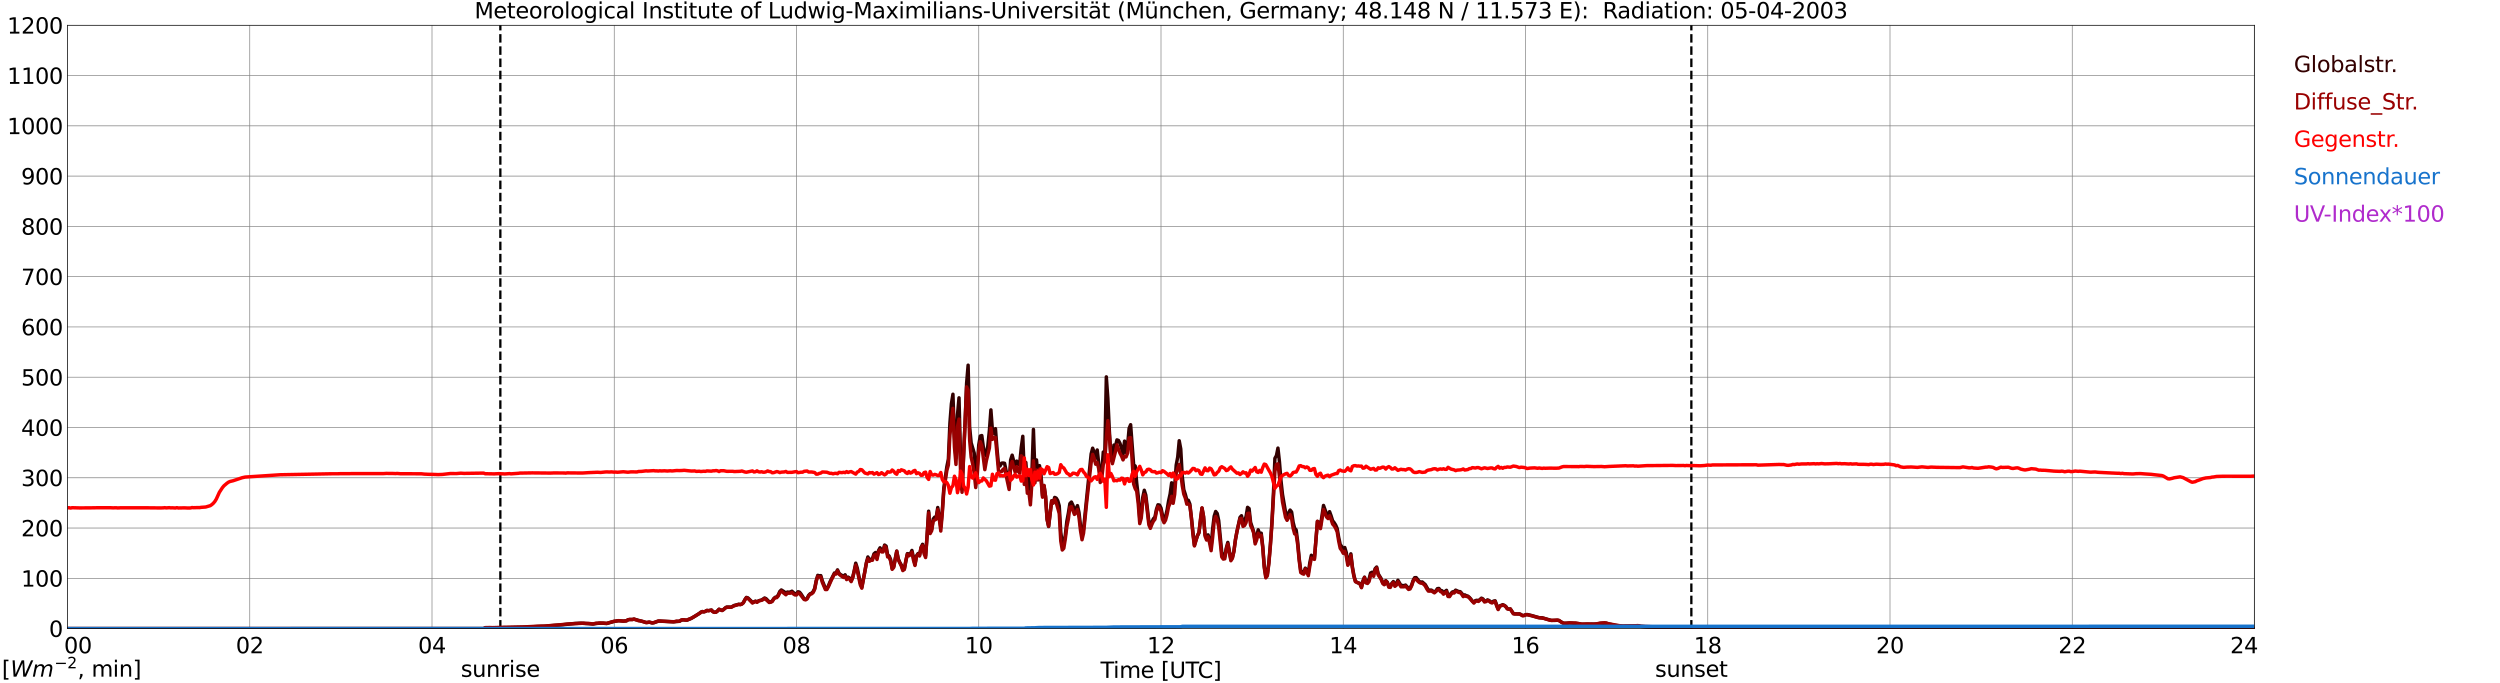 <?xml version="1.0" encoding="utf-8" standalone="no"?>
<!DOCTYPE svg PUBLIC "-//W3C//DTD SVG 1.1//EN"
  "http://www.w3.org/Graphics/SVG/1.1/DTD/svg11.dtd">
<svg xmlns:xlink="http://www.w3.org/1999/xlink" width="1085.4pt" height="296.64pt" viewBox="0 0 1085.4 296.64" xmlns="http://www.w3.org/2000/svg" version="1.1">
 <defs>
  <style type="text/css">*{stroke-linejoin: round; stroke-linecap: butt}</style>
 </defs>
 <g id="figure_1">
  <g id="patch_1">
   <path d="M 0 296.64 
L 1085.4 296.64 
L 1085.4 0 
L 0 0 
z
" style="fill: #ffffff"/>
  </g>
  <g id="axes_1">
   <g id="patch_2">
    <path d="M 29.306 272.909 
L 978.814 272.909 
L 978.814 10.976 
L 29.306 10.976 
z
" style="fill: #ffffff"/>
   </g>
   <g id="patch_3">
    <path d="M 978.814 272.909 
L 978.814 272.909 
L 978.814 10.976 
L 978.814 10.976 
z
" clip-path="url(#p6ef813165a)" style="fill: #d3d3d3; opacity: 0.25; stroke: #d3d3d3; stroke-linejoin: miter"/>
   </g>
   <g id="matplotlib.axis_1">
    <g id="xtick_1">
     <g id="line2d_1">
      <path d="M 29.306 272.909 
L 29.306 10.976 
" clip-path="url(#p6ef813165a)" style="fill: none; stroke: #808080; stroke-width: 0.3; stroke-linecap: square"/>
     </g>
     <g id="line2d_2"/>
     <g id="text_1">
      <!--    00 -->
      <g transform="translate(18.733 283.627) scale(0.095 -0.095)">
       <defs>
        <path id="DejaVuSans-20" transform="scale(0.016)"/>
        <path id="DejaVuSans-30" d="M 2034 4250 
Q 1547 4250 1301 3770 
Q 1056 3291 1056 2328 
Q 1056 1369 1301 889 
Q 1547 409 2034 409 
Q 2525 409 2770 889 
Q 3016 1369 3016 2328 
Q 3016 3291 2770 3770 
Q 2525 4250 2034 4250 
z
M 2034 4750 
Q 2819 4750 3233 4129 
Q 3647 3509 3647 2328 
Q 3647 1150 3233 529 
Q 2819 -91 2034 -91 
Q 1250 -91 836 529 
Q 422 1150 422 2328 
Q 422 3509 836 4129 
Q 1250 4750 2034 4750 
z
" transform="scale(0.016)"/>
       </defs>
       <use xlink:href="#DejaVuSans-20"/>
       <use xlink:href="#DejaVuSans-20" transform="translate(31.787 0)"/>
       <use xlink:href="#DejaVuSans-20" transform="translate(63.574 0)"/>
       <use xlink:href="#DejaVuSans-30" transform="translate(95.361 0)"/>
       <use xlink:href="#DejaVuSans-30" transform="translate(158.984 0)"/>
      </g>
     </g>
    </g>
    <g id="xtick_2">
     <g id="line2d_3">
      <path d="M 108.431 272.909 
L 108.431 10.976 
" clip-path="url(#p6ef813165a)" style="fill: none; stroke: #808080; stroke-width: 0.3; stroke-linecap: square"/>
     </g>
     <g id="line2d_4"/>
     <g id="text_2">
      <!-- 02 -->
      <g transform="translate(102.387 283.627) scale(0.095 -0.095)">
       <defs>
        <path id="DejaVuSans-32" d="M 1228 531 
L 3431 531 
L 3431 0 
L 469 0 
L 469 531 
Q 828 903 1448 1529 
Q 2069 2156 2228 2338 
Q 2531 2678 2651 2914 
Q 2772 3150 2772 3378 
Q 2772 3750 2511 3984 
Q 2250 4219 1831 4219 
Q 1534 4219 1204 4116 
Q 875 4013 500 3803 
L 500 4441 
Q 881 4594 1212 4672 
Q 1544 4750 1819 4750 
Q 2544 4750 2975 4387 
Q 3406 4025 3406 3419 
Q 3406 3131 3298 2873 
Q 3191 2616 2906 2266 
Q 2828 2175 2409 1742 
Q 1991 1309 1228 531 
z
" transform="scale(0.016)"/>
       </defs>
       <use xlink:href="#DejaVuSans-30"/>
       <use xlink:href="#DejaVuSans-32" transform="translate(63.623 0)"/>
      </g>
     </g>
    </g>
    <g id="xtick_3">
     <g id="line2d_5">
      <path d="M 187.557 272.909 
L 187.557 10.976 
" clip-path="url(#p6ef813165a)" style="fill: none; stroke: #808080; stroke-width: 0.3; stroke-linecap: square"/>
     </g>
     <g id="line2d_6"/>
     <g id="text_3">
      <!-- 04 -->
      <g transform="translate(181.513 283.627) scale(0.095 -0.095)">
       <defs>
        <path id="DejaVuSans-34" d="M 2419 4116 
L 825 1625 
L 2419 1625 
L 2419 4116 
z
M 2253 4666 
L 3047 4666 
L 3047 1625 
L 3713 1625 
L 3713 1100 
L 3047 1100 
L 3047 0 
L 2419 0 
L 2419 1100 
L 313 1100 
L 313 1709 
L 2253 4666 
z
" transform="scale(0.016)"/>
       </defs>
       <use xlink:href="#DejaVuSans-30"/>
       <use xlink:href="#DejaVuSans-34" transform="translate(63.623 0)"/>
      </g>
     </g>
    </g>
    <g id="xtick_4">
     <g id="line2d_7">
      <path d="M 266.683 272.909 
L 266.683 10.976 
" clip-path="url(#p6ef813165a)" style="fill: none; stroke: #808080; stroke-width: 0.3; stroke-linecap: square"/>
     </g>
     <g id="line2d_8"/>
     <g id="text_4">
      <!-- 06 -->
      <g transform="translate(260.638 283.627) scale(0.095 -0.095)">
       <defs>
        <path id="DejaVuSans-36" d="M 2113 2584 
Q 1688 2584 1439 2293 
Q 1191 2003 1191 1497 
Q 1191 994 1439 701 
Q 1688 409 2113 409 
Q 2538 409 2786 701 
Q 3034 994 3034 1497 
Q 3034 2003 2786 2293 
Q 2538 2584 2113 2584 
z
M 3366 4563 
L 3366 3988 
Q 3128 4100 2886 4159 
Q 2644 4219 2406 4219 
Q 1781 4219 1451 3797 
Q 1122 3375 1075 2522 
Q 1259 2794 1537 2939 
Q 1816 3084 2150 3084 
Q 2853 3084 3261 2657 
Q 3669 2231 3669 1497 
Q 3669 778 3244 343 
Q 2819 -91 2113 -91 
Q 1303 -91 875 529 
Q 447 1150 447 2328 
Q 447 3434 972 4092 
Q 1497 4750 2381 4750 
Q 2619 4750 2861 4703 
Q 3103 4656 3366 4563 
z
" transform="scale(0.016)"/>
       </defs>
       <use xlink:href="#DejaVuSans-30"/>
       <use xlink:href="#DejaVuSans-36" transform="translate(63.623 0)"/>
      </g>
     </g>
    </g>
    <g id="xtick_5">
     <g id="line2d_9">
      <path d="M 345.808 272.909 
L 345.808 10.976 
" clip-path="url(#p6ef813165a)" style="fill: none; stroke: #808080; stroke-width: 0.3; stroke-linecap: square"/>
     </g>
     <g id="line2d_10"/>
     <g id="text_5">
      <!-- 08 -->
      <g transform="translate(339.764 283.627) scale(0.095 -0.095)">
       <defs>
        <path id="DejaVuSans-38" d="M 2034 2216 
Q 1584 2216 1326 1975 
Q 1069 1734 1069 1313 
Q 1069 891 1326 650 
Q 1584 409 2034 409 
Q 2484 409 2743 651 
Q 3003 894 3003 1313 
Q 3003 1734 2745 1975 
Q 2488 2216 2034 2216 
z
M 1403 2484 
Q 997 2584 770 2862 
Q 544 3141 544 3541 
Q 544 4100 942 4425 
Q 1341 4750 2034 4750 
Q 2731 4750 3128 4425 
Q 3525 4100 3525 3541 
Q 3525 3141 3298 2862 
Q 3072 2584 2669 2484 
Q 3125 2378 3379 2068 
Q 3634 1759 3634 1313 
Q 3634 634 3220 271 
Q 2806 -91 2034 -91 
Q 1263 -91 848 271 
Q 434 634 434 1313 
Q 434 1759 690 2068 
Q 947 2378 1403 2484 
z
M 1172 3481 
Q 1172 3119 1398 2916 
Q 1625 2713 2034 2713 
Q 2441 2713 2670 2916 
Q 2900 3119 2900 3481 
Q 2900 3844 2670 4047 
Q 2441 4250 2034 4250 
Q 1625 4250 1398 4047 
Q 1172 3844 1172 3481 
z
" transform="scale(0.016)"/>
       </defs>
       <use xlink:href="#DejaVuSans-30"/>
       <use xlink:href="#DejaVuSans-38" transform="translate(63.623 0)"/>
      </g>
     </g>
    </g>
    <g id="xtick_6">
     <g id="line2d_11">
      <path d="M 424.934 272.909 
L 424.934 10.976 
" clip-path="url(#p6ef813165a)" style="fill: none; stroke: #808080; stroke-width: 0.3; stroke-linecap: square"/>
     </g>
     <g id="line2d_12"/>
     <g id="text_6">
      <!-- 10 -->
      <g transform="translate(418.89 283.627) scale(0.095 -0.095)">
       <defs>
        <path id="DejaVuSans-31" d="M 794 531 
L 1825 531 
L 1825 4091 
L 703 3866 
L 703 4441 
L 1819 4666 
L 2450 4666 
L 2450 531 
L 3481 531 
L 3481 0 
L 794 0 
L 794 531 
z
" transform="scale(0.016)"/>
       </defs>
       <use xlink:href="#DejaVuSans-31"/>
       <use xlink:href="#DejaVuSans-30" transform="translate(63.623 0)"/>
      </g>
     </g>
    </g>
    <g id="xtick_7">
     <g id="line2d_13">
      <path d="M 504.06 272.909 
L 504.06 10.976 
" clip-path="url(#p6ef813165a)" style="fill: none; stroke: #808080; stroke-width: 0.3; stroke-linecap: square"/>
     </g>
     <g id="line2d_14"/>
     <g id="text_7">
      <!-- 12 -->
      <g transform="translate(498.015 283.627) scale(0.095 -0.095)">
       <use xlink:href="#DejaVuSans-31"/>
       <use xlink:href="#DejaVuSans-32" transform="translate(63.623 0)"/>
      </g>
     </g>
    </g>
    <g id="xtick_8">
     <g id="line2d_15">
      <path d="M 583.185 272.909 
L 583.185 10.976 
" clip-path="url(#p6ef813165a)" style="fill: none; stroke: #808080; stroke-width: 0.3; stroke-linecap: square"/>
     </g>
     <g id="line2d_16"/>
     <g id="text_8">
      <!-- 14 -->
      <g transform="translate(577.141 283.627) scale(0.095 -0.095)">
       <use xlink:href="#DejaVuSans-31"/>
       <use xlink:href="#DejaVuSans-34" transform="translate(63.623 0)"/>
      </g>
     </g>
    </g>
    <g id="xtick_9">
     <g id="line2d_17">
      <path d="M 662.311 272.909 
L 662.311 10.976 
" clip-path="url(#p6ef813165a)" style="fill: none; stroke: #808080; stroke-width: 0.3; stroke-linecap: square"/>
     </g>
     <g id="line2d_18"/>
     <g id="text_9">
      <!-- 16 -->
      <g transform="translate(656.267 283.627) scale(0.095 -0.095)">
       <use xlink:href="#DejaVuSans-31"/>
       <use xlink:href="#DejaVuSans-36" transform="translate(63.623 0)"/>
      </g>
     </g>
    </g>
    <g id="xtick_10">
     <g id="line2d_19">
      <path d="M 741.437 272.909 
L 741.437 10.976 
" clip-path="url(#p6ef813165a)" style="fill: none; stroke: #808080; stroke-width: 0.3; stroke-linecap: square"/>
     </g>
     <g id="line2d_20"/>
     <g id="text_10">
      <!-- 18 -->
      <g transform="translate(735.392 283.627) scale(0.095 -0.095)">
       <use xlink:href="#DejaVuSans-31"/>
       <use xlink:href="#DejaVuSans-38" transform="translate(63.623 0)"/>
      </g>
     </g>
    </g>
    <g id="xtick_11">
     <g id="line2d_21">
      <path d="M 820.562 272.909 
L 820.562 10.976 
" clip-path="url(#p6ef813165a)" style="fill: none; stroke: #808080; stroke-width: 0.3; stroke-linecap: square"/>
     </g>
     <g id="line2d_22"/>
     <g id="text_11">
      <!-- 20 -->
      <g transform="translate(814.518 283.627) scale(0.095 -0.095)">
       <use xlink:href="#DejaVuSans-32"/>
       <use xlink:href="#DejaVuSans-30" transform="translate(63.623 0)"/>
      </g>
     </g>
    </g>
    <g id="xtick_12">
     <g id="line2d_23">
      <path d="M 899.688 272.909 
L 899.688 10.976 
" clip-path="url(#p6ef813165a)" style="fill: none; stroke: #808080; stroke-width: 0.3; stroke-linecap: square"/>
     </g>
     <g id="line2d_24"/>
     <g id="text_12">
      <!-- 22 -->
      <g transform="translate(893.644 283.627) scale(0.095 -0.095)">
       <use xlink:href="#DejaVuSans-32"/>
       <use xlink:href="#DejaVuSans-32" transform="translate(63.623 0)"/>
      </g>
     </g>
    </g>
    <g id="xtick_13">
     <g id="line2d_25">
      <path d="M 978.814 272.909 
L 978.814 10.976 
" clip-path="url(#p6ef813165a)" style="fill: none; stroke: #808080; stroke-width: 0.3; stroke-linecap: square"/>
     </g>
     <g id="line2d_26"/>
     <g id="text_13">
      <!-- 24    -->
      <g transform="translate(968.241 283.627) scale(0.095 -0.095)">
       <use xlink:href="#DejaVuSans-32"/>
       <use xlink:href="#DejaVuSans-34" transform="translate(63.623 0)"/>
       <use xlink:href="#DejaVuSans-20" transform="translate(127.246 0)"/>
       <use xlink:href="#DejaVuSans-20" transform="translate(159.033 0)"/>
       <use xlink:href="#DejaVuSans-20" transform="translate(190.82 0)"/>
      </g>
     </g>
    </g>
    <g id="text_14">
     <!-- Time [UTC] -->
     <g transform="translate(477.806 294.322) scale(0.095 -0.095)">
      <defs>
       <path id="DejaVuSans-54" d="M -19 4666 
L 3928 4666 
L 3928 4134 
L 2272 4134 
L 2272 0 
L 1638 0 
L 1638 4134 
L -19 4134 
L -19 4666 
z
" transform="scale(0.016)"/>
       <path id="DejaVuSans-69" d="M 603 3500 
L 1178 3500 
L 1178 0 
L 603 0 
L 603 3500 
z
M 603 4863 
L 1178 4863 
L 1178 4134 
L 603 4134 
L 603 4863 
z
" transform="scale(0.016)"/>
       <path id="DejaVuSans-6d" d="M 3328 2828 
Q 3544 3216 3844 3400 
Q 4144 3584 4550 3584 
Q 5097 3584 5394 3201 
Q 5691 2819 5691 2113 
L 5691 0 
L 5113 0 
L 5113 2094 
Q 5113 2597 4934 2840 
Q 4756 3084 4391 3084 
Q 3944 3084 3684 2787 
Q 3425 2491 3425 1978 
L 3425 0 
L 2847 0 
L 2847 2094 
Q 2847 2600 2669 2842 
Q 2491 3084 2119 3084 
Q 1678 3084 1418 2786 
Q 1159 2488 1159 1978 
L 1159 0 
L 581 0 
L 581 3500 
L 1159 3500 
L 1159 2956 
Q 1356 3278 1631 3431 
Q 1906 3584 2284 3584 
Q 2666 3584 2933 3390 
Q 3200 3197 3328 2828 
z
" transform="scale(0.016)"/>
       <path id="DejaVuSans-65" d="M 3597 1894 
L 3597 1613 
L 953 1613 
Q 991 1019 1311 708 
Q 1631 397 2203 397 
Q 2534 397 2845 478 
Q 3156 559 3463 722 
L 3463 178 
Q 3153 47 2828 -22 
Q 2503 -91 2169 -91 
Q 1331 -91 842 396 
Q 353 884 353 1716 
Q 353 2575 817 3079 
Q 1281 3584 2069 3584 
Q 2775 3584 3186 3129 
Q 3597 2675 3597 1894 
z
M 3022 2063 
Q 3016 2534 2758 2815 
Q 2500 3097 2075 3097 
Q 1594 3097 1305 2825 
Q 1016 2553 972 2059 
L 3022 2063 
z
" transform="scale(0.016)"/>
       <path id="DejaVuSans-5b" d="M 550 4863 
L 1875 4863 
L 1875 4416 
L 1125 4416 
L 1125 -397 
L 1875 -397 
L 1875 -844 
L 550 -844 
L 550 4863 
z
" transform="scale(0.016)"/>
       <path id="DejaVuSans-55" d="M 556 4666 
L 1191 4666 
L 1191 1831 
Q 1191 1081 1462 751 
Q 1734 422 2344 422 
Q 2950 422 3222 751 
Q 3494 1081 3494 1831 
L 3494 4666 
L 4128 4666 
L 4128 1753 
Q 4128 841 3676 375 
Q 3225 -91 2344 -91 
Q 1459 -91 1007 375 
Q 556 841 556 1753 
L 556 4666 
z
" transform="scale(0.016)"/>
       <path id="DejaVuSans-43" d="M 4122 4306 
L 4122 3641 
Q 3803 3938 3442 4084 
Q 3081 4231 2675 4231 
Q 1875 4231 1450 3742 
Q 1025 3253 1025 2328 
Q 1025 1406 1450 917 
Q 1875 428 2675 428 
Q 3081 428 3442 575 
Q 3803 722 4122 1019 
L 4122 359 
Q 3791 134 3420 21 
Q 3050 -91 2638 -91 
Q 1578 -91 968 557 
Q 359 1206 359 2328 
Q 359 3453 968 4101 
Q 1578 4750 2638 4750 
Q 3056 4750 3426 4639 
Q 3797 4528 4122 4306 
z
" transform="scale(0.016)"/>
       <path id="DejaVuSans-5d" d="M 1947 4863 
L 1947 -844 
L 622 -844 
L 622 -397 
L 1369 -397 
L 1369 4416 
L 622 4416 
L 622 4863 
L 1947 4863 
z
" transform="scale(0.016)"/>
      </defs>
      <use xlink:href="#DejaVuSans-54"/>
      <use xlink:href="#DejaVuSans-69" transform="translate(57.959 0)"/>
      <use xlink:href="#DejaVuSans-6d" transform="translate(85.742 0)"/>
      <use xlink:href="#DejaVuSans-65" transform="translate(183.154 0)"/>
      <use xlink:href="#DejaVuSans-20" transform="translate(244.678 0)"/>
      <use xlink:href="#DejaVuSans-5b" transform="translate(276.465 0)"/>
      <use xlink:href="#DejaVuSans-55" transform="translate(315.479 0)"/>
      <use xlink:href="#DejaVuSans-54" transform="translate(388.672 0)"/>
      <use xlink:href="#DejaVuSans-43" transform="translate(443.881 0)"/>
      <use xlink:href="#DejaVuSans-5d" transform="translate(513.705 0)"/>
     </g>
    </g>
   </g>
   <g id="matplotlib.axis_2">
    <g id="ytick_1">
     <g id="line2d_27">
      <path d="M 29.306 272.909 
L 978.814 272.909 
" clip-path="url(#p6ef813165a)" style="fill: none; stroke: #808080; stroke-width: 0.3; stroke-linecap: square"/>
     </g>
     <g id="line2d_28"/>
     <g id="text_15">
      <!-- 0 -->
      <g transform="translate(21.261 276.518) scale(0.095 -0.095)">
       <use xlink:href="#DejaVuSans-30"/>
      </g>
     </g>
    </g>
    <g id="ytick_2">
     <g id="line2d_29">
      <path d="M 29.306 251.081 
L 978.814 251.081 
" clip-path="url(#p6ef813165a)" style="fill: none; stroke: #808080; stroke-width: 0.3; stroke-linecap: square"/>
     </g>
     <g id="line2d_30"/>
     <g id="text_16">
      <!-- 100 -->
      <g transform="translate(9.173 254.69) scale(0.095 -0.095)">
       <use xlink:href="#DejaVuSans-31"/>
       <use xlink:href="#DejaVuSans-30" transform="translate(63.623 0)"/>
       <use xlink:href="#DejaVuSans-30" transform="translate(127.246 0)"/>
      </g>
     </g>
    </g>
    <g id="ytick_3">
     <g id="line2d_31">
      <path d="M 29.306 229.253 
L 978.814 229.253 
" clip-path="url(#p6ef813165a)" style="fill: none; stroke: #808080; stroke-width: 0.3; stroke-linecap: square"/>
     </g>
     <g id="line2d_32"/>
     <g id="text_17">
      <!-- 200 -->
      <g transform="translate(9.173 232.863) scale(0.095 -0.095)">
       <use xlink:href="#DejaVuSans-32"/>
       <use xlink:href="#DejaVuSans-30" transform="translate(63.623 0)"/>
       <use xlink:href="#DejaVuSans-30" transform="translate(127.246 0)"/>
      </g>
     </g>
    </g>
    <g id="ytick_4">
     <g id="line2d_33">
      <path d="M 29.306 207.426 
L 978.814 207.426 
" clip-path="url(#p6ef813165a)" style="fill: none; stroke: #808080; stroke-width: 0.3; stroke-linecap: square"/>
     </g>
     <g id="line2d_34"/>
     <g id="text_18">
      <!-- 300 -->
      <g transform="translate(9.173 211.035) scale(0.095 -0.095)">
       <defs>
        <path id="DejaVuSans-33" d="M 2597 2516 
Q 3050 2419 3304 2112 
Q 3559 1806 3559 1356 
Q 3559 666 3084 287 
Q 2609 -91 1734 -91 
Q 1441 -91 1130 -33 
Q 819 25 488 141 
L 488 750 
Q 750 597 1062 519 
Q 1375 441 1716 441 
Q 2309 441 2620 675 
Q 2931 909 2931 1356 
Q 2931 1769 2642 2001 
Q 2353 2234 1838 2234 
L 1294 2234 
L 1294 2753 
L 1863 2753 
Q 2328 2753 2575 2939 
Q 2822 3125 2822 3475 
Q 2822 3834 2567 4026 
Q 2313 4219 1838 4219 
Q 1578 4219 1281 4162 
Q 984 4106 628 3988 
L 628 4550 
Q 988 4650 1302 4700 
Q 1616 4750 1894 4750 
Q 2613 4750 3031 4423 
Q 3450 4097 3450 3541 
Q 3450 3153 3228 2886 
Q 3006 2619 2597 2516 
z
" transform="scale(0.016)"/>
       </defs>
       <use xlink:href="#DejaVuSans-33"/>
       <use xlink:href="#DejaVuSans-30" transform="translate(63.623 0)"/>
       <use xlink:href="#DejaVuSans-30" transform="translate(127.246 0)"/>
      </g>
     </g>
    </g>
    <g id="ytick_5">
     <g id="line2d_35">
      <path d="M 29.306 185.598 
L 978.814 185.598 
" clip-path="url(#p6ef813165a)" style="fill: none; stroke: #808080; stroke-width: 0.3; stroke-linecap: square"/>
     </g>
     <g id="line2d_36"/>
     <g id="text_19">
      <!-- 400 -->
      <g transform="translate(9.173 189.207) scale(0.095 -0.095)">
       <use xlink:href="#DejaVuSans-34"/>
       <use xlink:href="#DejaVuSans-30" transform="translate(63.623 0)"/>
       <use xlink:href="#DejaVuSans-30" transform="translate(127.246 0)"/>
      </g>
     </g>
    </g>
    <g id="ytick_6">
     <g id="line2d_37">
      <path d="M 29.306 163.77 
L 978.814 163.77 
" clip-path="url(#p6ef813165a)" style="fill: none; stroke: #808080; stroke-width: 0.3; stroke-linecap: square"/>
     </g>
     <g id="line2d_38"/>
     <g id="text_20">
      <!-- 500 -->
      <g transform="translate(9.173 167.379) scale(0.095 -0.095)">
       <defs>
        <path id="DejaVuSans-35" d="M 691 4666 
L 3169 4666 
L 3169 4134 
L 1269 4134 
L 1269 2991 
Q 1406 3038 1543 3061 
Q 1681 3084 1819 3084 
Q 2600 3084 3056 2656 
Q 3513 2228 3513 1497 
Q 3513 744 3044 326 
Q 2575 -91 1722 -91 
Q 1428 -91 1123 -41 
Q 819 9 494 109 
L 494 744 
Q 775 591 1075 516 
Q 1375 441 1709 441 
Q 2250 441 2565 725 
Q 2881 1009 2881 1497 
Q 2881 1984 2565 2268 
Q 2250 2553 1709 2553 
Q 1456 2553 1204 2497 
Q 953 2441 691 2322 
L 691 4666 
z
" transform="scale(0.016)"/>
       </defs>
       <use xlink:href="#DejaVuSans-35"/>
       <use xlink:href="#DejaVuSans-30" transform="translate(63.623 0)"/>
       <use xlink:href="#DejaVuSans-30" transform="translate(127.246 0)"/>
      </g>
     </g>
    </g>
    <g id="ytick_7">
     <g id="line2d_39">
      <path d="M 29.306 141.942 
L 978.814 141.942 
" clip-path="url(#p6ef813165a)" style="fill: none; stroke: #808080; stroke-width: 0.3; stroke-linecap: square"/>
     </g>
     <g id="line2d_40"/>
     <g id="text_21">
      <!-- 600 -->
      <g transform="translate(9.173 145.551) scale(0.095 -0.095)">
       <use xlink:href="#DejaVuSans-36"/>
       <use xlink:href="#DejaVuSans-30" transform="translate(63.623 0)"/>
       <use xlink:href="#DejaVuSans-30" transform="translate(127.246 0)"/>
      </g>
     </g>
    </g>
    <g id="ytick_8">
     <g id="line2d_41">
      <path d="M 29.306 120.114 
L 978.814 120.114 
" clip-path="url(#p6ef813165a)" style="fill: none; stroke: #808080; stroke-width: 0.3; stroke-linecap: square"/>
     </g>
     <g id="line2d_42"/>
     <g id="text_22">
      <!-- 700 -->
      <g transform="translate(9.173 123.724) scale(0.095 -0.095)">
       <defs>
        <path id="DejaVuSans-37" d="M 525 4666 
L 3525 4666 
L 3525 4397 
L 1831 0 
L 1172 0 
L 2766 4134 
L 525 4134 
L 525 4666 
z
" transform="scale(0.016)"/>
       </defs>
       <use xlink:href="#DejaVuSans-37"/>
       <use xlink:href="#DejaVuSans-30" transform="translate(63.623 0)"/>
       <use xlink:href="#DejaVuSans-30" transform="translate(127.246 0)"/>
      </g>
     </g>
    </g>
    <g id="ytick_9">
     <g id="line2d_43">
      <path d="M 29.306 98.287 
L 978.814 98.287 
" clip-path="url(#p6ef813165a)" style="fill: none; stroke: #808080; stroke-width: 0.3; stroke-linecap: square"/>
     </g>
     <g id="line2d_44"/>
     <g id="text_23">
      <!-- 800 -->
      <g transform="translate(9.173 101.896) scale(0.095 -0.095)">
       <use xlink:href="#DejaVuSans-38"/>
       <use xlink:href="#DejaVuSans-30" transform="translate(63.623 0)"/>
       <use xlink:href="#DejaVuSans-30" transform="translate(127.246 0)"/>
      </g>
     </g>
    </g>
    <g id="ytick_10">
     <g id="line2d_45">
      <path d="M 29.306 76.459 
L 978.814 76.459 
" clip-path="url(#p6ef813165a)" style="fill: none; stroke: #808080; stroke-width: 0.3; stroke-linecap: square"/>
     </g>
     <g id="line2d_46"/>
     <g id="text_24">
      <!-- 900 -->
      <g transform="translate(9.173 80.068) scale(0.095 -0.095)">
       <defs>
        <path id="DejaVuSans-39" d="M 703 97 
L 703 672 
Q 941 559 1184 500 
Q 1428 441 1663 441 
Q 2288 441 2617 861 
Q 2947 1281 2994 2138 
Q 2813 1869 2534 1725 
Q 2256 1581 1919 1581 
Q 1219 1581 811 2004 
Q 403 2428 403 3163 
Q 403 3881 828 4315 
Q 1253 4750 1959 4750 
Q 2769 4750 3195 4129 
Q 3622 3509 3622 2328 
Q 3622 1225 3098 567 
Q 2575 -91 1691 -91 
Q 1453 -91 1209 -44 
Q 966 3 703 97 
z
M 1959 2075 
Q 2384 2075 2632 2365 
Q 2881 2656 2881 3163 
Q 2881 3666 2632 3958 
Q 2384 4250 1959 4250 
Q 1534 4250 1286 3958 
Q 1038 3666 1038 3163 
Q 1038 2656 1286 2365 
Q 1534 2075 1959 2075 
z
" transform="scale(0.016)"/>
       </defs>
       <use xlink:href="#DejaVuSans-39"/>
       <use xlink:href="#DejaVuSans-30" transform="translate(63.623 0)"/>
       <use xlink:href="#DejaVuSans-30" transform="translate(127.246 0)"/>
      </g>
     </g>
    </g>
    <g id="ytick_11">
     <g id="line2d_47">
      <path d="M 29.306 54.631 
L 978.814 54.631 
" clip-path="url(#p6ef813165a)" style="fill: none; stroke: #808080; stroke-width: 0.3; stroke-linecap: square"/>
     </g>
     <g id="line2d_48"/>
     <g id="text_25">
      <!-- 1000 -->
      <g transform="translate(3.128 58.24) scale(0.095 -0.095)">
       <use xlink:href="#DejaVuSans-31"/>
       <use xlink:href="#DejaVuSans-30" transform="translate(63.623 0)"/>
       <use xlink:href="#DejaVuSans-30" transform="translate(127.246 0)"/>
       <use xlink:href="#DejaVuSans-30" transform="translate(190.869 0)"/>
      </g>
     </g>
    </g>
    <g id="ytick_12">
     <g id="line2d_49">
      <path d="M 29.306 32.803 
L 978.814 32.803 
" clip-path="url(#p6ef813165a)" style="fill: none; stroke: #808080; stroke-width: 0.3; stroke-linecap: square"/>
     </g>
     <g id="line2d_50"/>
     <g id="text_26">
      <!-- 1100 -->
      <g transform="translate(3.128 36.413) scale(0.095 -0.095)">
       <use xlink:href="#DejaVuSans-31"/>
       <use xlink:href="#DejaVuSans-31" transform="translate(63.623 0)"/>
       <use xlink:href="#DejaVuSans-30" transform="translate(127.246 0)"/>
       <use xlink:href="#DejaVuSans-30" transform="translate(190.869 0)"/>
      </g>
     </g>
    </g>
    <g id="ytick_13">
     <g id="line2d_51">
      <path d="M 29.306 10.976 
L 978.814 10.976 
" clip-path="url(#p6ef813165a)" style="fill: none; stroke: #808080; stroke-width: 0.3; stroke-linecap: square"/>
     </g>
     <g id="line2d_52"/>
     <g id="text_27">
      <!-- 1200 -->
      <g transform="translate(3.128 14.585) scale(0.095 -0.095)">
       <use xlink:href="#DejaVuSans-31"/>
       <use xlink:href="#DejaVuSans-32" transform="translate(63.623 0)"/>
       <use xlink:href="#DejaVuSans-30" transform="translate(127.246 0)"/>
       <use xlink:href="#DejaVuSans-30" transform="translate(190.869 0)"/>
      </g>
     </g>
    </g>
   </g>
   <g id="line2d_53">
    <path d="M 217.229 272.909 
L 217.229 10.976 
" clip-path="url(#p6ef813165a)" style="fill: none; stroke-dasharray: 3.7,1.6; stroke-dashoffset: 0; stroke: #000000"/>
   </g>
   <g id="line2d_54">
    <path d="M 734.315 272.909 
L 734.315 10.976 
" clip-path="url(#p6ef813165a)" style="fill: none; stroke-dasharray: 3.7,1.6; stroke-dashoffset: 0; stroke: #000000"/>
   </g>
   <g id="line2d_55">
    <path d="M 29.306 272.909 
L 209.976 272.909 
L 210.635 272.601 
L 217.229 272.52 
L 219.207 272.437 
L 220.526 272.437 
L 223.823 272.357 
L 225.801 272.315 
L 229.098 272.234 
L 230.417 272.151 
L 235.692 271.905 
L 237.011 271.865 
L 238.329 271.702 
L 244.264 271.25 
L 249.539 270.678 
L 252.176 270.554 
L 257.451 270.922 
L 259.43 270.637 
L 260.748 270.554 
L 262.067 270.595 
L 263.386 270.717 
L 265.364 270.145 
L 266.683 269.777 
L 268.661 269.488 
L 270.639 269.654 
L 271.958 269.53 
L 272.617 269.122 
L 273.277 268.958 
L 274.595 268.958 
L 275.255 268.794 
L 277.892 269.53 
L 279.211 269.857 
L 280.53 270.309 
L 281.189 270.268 
L 281.849 270.104 
L 283.167 270.473 
L 283.827 270.39 
L 285.805 269.694 
L 286.464 269.654 
L 287.783 269.735 
L 292.399 269.982 
L 295.036 269.735 
L 295.696 269.325 
L 296.355 269.122 
L 298.333 269.244 
L 300.311 268.384 
L 303.608 266.336 
L 304.267 265.762 
L 304.927 265.518 
L 305.586 265.64 
L 306.246 265.435 
L 306.905 265.025 
L 307.564 265.108 
L 308.883 264.861 
L 309.543 265.557 
L 310.202 265.804 
L 310.861 265.762 
L 311.521 265.23 
L 312.18 264.494 
L 313.499 265.025 
L 314.158 264.616 
L 314.818 264.001 
L 315.477 263.551 
L 317.455 263.593 
L 318.774 262.855 
L 320.093 262.528 
L 320.752 262.322 
L 321.411 262.486 
L 322.071 262.2 
L 322.73 261.668 
L 323.39 260.358 
L 324.049 259.373 
L 324.708 259.579 
L 326.027 260.849 
L 326.686 261.626 
L 328.005 260.971 
L 328.665 261.382 
L 329.324 260.89 
L 329.983 260.644 
L 330.643 260.522 
L 331.961 259.62 
L 332.621 259.947 
L 333.94 261.299 
L 334.599 261.34 
L 335.258 260.971 
L 335.918 259.906 
L 336.577 259.293 
L 337.236 259.17 
L 337.896 258.31 
L 338.555 256.793 
L 339.215 256.139 
L 340.533 256.957 
L 341.193 257.653 
L 341.852 257.04 
L 342.512 257.121 
L 343.171 256.999 
L 343.83 256.671 
L 344.49 257.287 
L 345.149 257.736 
L 345.808 257.817 
L 346.468 256.918 
L 347.127 257.081 
L 347.787 257.9 
L 349.105 259.989 
L 349.765 260.194 
L 350.424 259.784 
L 351.083 258.474 
L 351.743 257.778 
L 352.402 257.531 
L 353.062 256.793 
L 353.721 255.442 
L 354.38 252.044 
L 355.04 249.791 
L 355.699 249.996 
L 356.359 249.913 
L 357.018 252.166 
L 358.337 255.361 
L 358.996 255.525 
L 359.655 254.377 
L 360.315 252.698 
L 362.293 248.767 
L 362.952 248.85 
L 363.612 247.416 
L 364.271 248.89 
L 364.93 249.464 
L 366.249 250.201 
L 366.909 249.547 
L 367.568 251.101 
L 368.227 250.57 
L 368.887 250.978 
L 369.546 252.085 
L 370.206 250.651 
L 370.865 247.827 
L 371.524 244.509 
L 372.184 246.598 
L 373.502 253.067 
L 374.162 254.91 
L 375.481 248.154 
L 376.14 244.304 
L 376.799 241.806 
L 377.459 243.033 
L 378.777 242.583 
L 379.437 240.453 
L 380.096 239.881 
L 380.756 242.298 
L 381.415 239.063 
L 382.074 237.834 
L 382.734 238.857 
L 383.393 239.143 
L 384.053 236.646 
L 384.712 237.096 
L 385.371 240.905 
L 386.031 241.396 
L 386.69 242.952 
L 387.349 246.761 
L 388.009 246.024 
L 389.328 239.266 
L 389.987 242.625 
L 390.646 244.181 
L 391.306 245.286 
L 391.965 247.13 
L 392.624 247.047 
L 393.943 240.372 
L 394.603 240.495 
L 395.262 240.453 
L 395.921 238.98 
L 397.24 245.083 
L 397.899 241.355 
L 398.559 240.331 
L 399.218 241.149 
L 399.878 237.709 
L 400.537 236.317 
L 401.196 239.471 
L 401.856 241.274 
L 402.515 232.469 
L 403.175 221.943 
L 403.834 230.543 
L 404.493 229.806 
L 405.153 225.342 
L 405.812 224.523 
L 406.471 224.606 
L 407.131 220.345 
L 408.45 228.743 
L 409.109 221.779 
L 409.768 211.87 
L 411.087 202.573 
L 411.746 199.378 
L 412.406 183.775 
L 413.065 175.258 
L 413.725 171.163 
L 414.384 189.632 
L 415.043 198.764 
L 415.703 180.091 
L 416.362 172.719 
L 417.022 198.478 
L 417.681 212.524 
L 419 183.406 
L 419.659 166.453 
L 420.318 158.549 
L 420.978 185.373 
L 421.637 192.253 
L 422.956 196.675 
L 423.615 204.621 
L 424.275 202.695 
L 424.934 193.155 
L 425.593 189.304 
L 426.253 189.099 
L 426.912 193.932 
L 427.572 196.961 
L 428.231 197.987 
L 428.89 193.399 
L 429.55 186.929 
L 430.209 177.96 
L 430.869 186.724 
L 431.528 188.197 
L 432.187 186.111 
L 432.847 194.711 
L 433.506 201.755 
L 434.165 202.327 
L 434.825 201.098 
L 435.484 201.017 
L 436.144 201.139 
L 436.803 204.374 
L 438.122 209.617 
L 438.781 199.666 
L 439.44 197.618 
L 440.759 202.654 
L 441.419 200.198 
L 442.078 201.794 
L 442.737 200.975 
L 443.397 194.259 
L 444.056 189.426 
L 444.716 205.767 
L 445.375 200.77 
L 446.034 209.822 
L 446.694 207.814 
L 447.353 215.923 
L 448.012 205.195 
L 448.672 186.438 
L 449.331 205.275 
L 449.991 199.666 
L 450.65 206.341 
L 451.309 202.163 
L 451.969 206.258 
L 452.628 215.31 
L 453.287 210.968 
L 453.947 215.596 
L 454.606 225.425 
L 455.266 228.579 
L 456.584 217.438 
L 457.244 218.381 
L 457.903 215.965 
L 458.563 216.25 
L 459.222 217.357 
L 459.881 219.61 
L 460.541 231.117 
L 461.2 235.867 
L 461.859 236.153 
L 462.519 232.305 
L 463.178 226.326 
L 463.838 222.845 
L 464.497 218.625 
L 465.156 217.971 
L 465.816 219.363 
L 466.475 221.411 
L 467.134 220.878 
L 467.794 219.527 
L 468.453 222.476 
L 469.113 228.291 
L 469.772 232.469 
L 470.431 229.847 
L 471.75 216.578 
L 473.728 197.086 
L 474.388 194.586 
L 475.047 196.348 
L 475.706 198.887 
L 476.366 195.366 
L 477.685 207.201 
L 478.344 204.948 
L 479.003 196.267 
L 479.663 196.512 
L 480.322 163.626 
L 480.981 172.964 
L 481.641 187.051 
L 482.3 197.782 
L 482.96 200.238 
L 483.619 193.235 
L 484.278 193.768 
L 484.938 190.983 
L 485.597 191.229 
L 486.256 192.498 
L 486.916 194.547 
L 487.575 197.208 
L 488.235 191.515 
L 488.894 196.47 
L 489.553 193.399 
L 490.213 185.986 
L 490.872 184.391 
L 492.191 201.918 
L 492.85 202.287 
L 493.51 209.659 
L 494.169 215.31 
L 494.828 225.014 
L 495.488 223.377 
L 496.147 215.882 
L 496.807 212.852 
L 497.466 214.982 
L 498.785 226.407 
L 499.444 228.085 
L 500.763 225.22 
L 501.422 224.523 
L 502.082 221.125 
L 502.741 219.158 
L 503.4 219.282 
L 504.06 220.551 
L 504.719 223.746 
L 505.379 225.505 
L 506.038 224.279 
L 506.697 221.411 
L 507.357 217.479 
L 508.016 214.491 
L 508.675 209.617 
L 509.335 215.063 
L 509.994 211.418 
L 510.654 201.958 
L 511.313 198.437 
L 511.972 191.352 
L 512.632 194.914 
L 513.291 206.873 
L 513.95 212.566 
L 514.61 214.613 
L 515.269 217.069 
L 515.929 217.193 
L 516.588 218.831 
L 518.566 236.727 
L 519.226 234.474 
L 519.885 232.632 
L 520.544 231.362 
L 521.863 220.633 
L 522.522 224.237 
L 523.182 232.141 
L 523.841 233.287 
L 524.501 232.222 
L 525.819 237.26 
L 526.479 229.642 
L 527.138 224.154 
L 527.797 222.065 
L 528.457 222.925 
L 529.116 226.038 
L 530.435 239.798 
L 531.094 241.477 
L 531.754 241.601 
L 532.413 237.915 
L 533.073 235.498 
L 534.391 242.869 
L 535.051 242.051 
L 535.71 239.349 
L 536.369 234.433 
L 537.029 230.79 
L 538.348 224.645 
L 539.007 223.91 
L 539.666 227.145 
L 540.326 226.08 
L 540.985 224.279 
L 541.644 220.265 
L 542.304 220.797 
L 542.963 226.776 
L 544.282 230.79 
L 544.941 235.171 
L 545.601 233.001 
L 546.26 230.011 
L 546.919 231.894 
L 547.579 231.486 
L 548.238 237.218 
L 548.898 245.86 
L 549.557 250.201 
L 550.216 249.422 
L 550.876 244.262 
L 551.535 236.522 
L 552.195 226.898 
L 552.854 214.655 
L 553.513 198.969 
L 554.173 197.821 
L 554.832 194.547 
L 555.491 200.526 
L 556.151 208.674 
L 556.81 214.655 
L 558.129 222.354 
L 558.788 223.991 
L 560.107 221.452 
L 560.766 222.271 
L 561.426 226.776 
L 562.085 229.397 
L 562.745 230.052 
L 563.404 235.212 
L 564.063 242.542 
L 564.723 247.744 
L 566.042 248.767 
L 566.701 246.678 
L 567.36 247.827 
L 568.02 248.726 
L 568.679 244.223 
L 569.338 241.069 
L 569.998 241.682 
L 570.657 242.625 
L 571.976 226.407 
L 572.635 226.734 
L 573.295 228.291 
L 574.613 219.446 
L 575.932 223.131 
L 576.592 223.582 
L 577.251 222.148 
L 577.91 223.949 
L 578.57 226.08 
L 579.229 226.898 
L 579.889 227.963 
L 580.548 229.478 
L 581.207 233.329 
L 581.867 236.441 
L 582.526 237.301 
L 583.185 238.406 
L 583.845 237.709 
L 584.504 239.923 
L 585.164 244.14 
L 585.823 243.28 
L 586.482 240.453 
L 587.142 245.982 
L 587.801 249.71 
L 588.46 252.29 
L 589.12 252.862 
L 589.779 253.15 
L 590.439 253.273 
L 591.098 254.87 
L 591.757 252.127 
L 592.417 250.57 
L 593.076 252.904 
L 593.736 252.781 
L 594.395 251.389 
L 595.054 248.767 
L 595.714 248.44 
L 596.373 249.381 
L 597.032 246.884 
L 597.692 246.187 
L 598.351 249.095 
L 599.67 251.267 
L 600.329 253.026 
L 600.989 253.722 
L 601.648 252.085 
L 602.307 252.74 
L 602.967 254.541 
L 603.626 254.582 
L 604.286 253.231 
L 604.945 252.493 
L 605.604 253.847 
L 606.264 253.231 
L 606.923 251.921 
L 608.242 254.174 
L 608.901 254.174 
L 609.561 254.296 
L 610.22 254.01 
L 611.539 255.442 
L 612.198 255.237 
L 612.858 254.05 
L 613.517 252.044 
L 614.176 250.815 
L 614.836 250.773 
L 616.154 252.413 
L 616.814 252.74 
L 617.473 252.657 
L 618.792 253.805 
L 620.111 256.139 
L 620.77 256.221 
L 621.429 256.18 
L 622.748 257.081 
L 623.408 256.507 
L 624.067 255.567 
L 624.726 255.484 
L 625.386 256.344 
L 626.045 256.466 
L 626.705 257.326 
L 628.023 256.302 
L 628.683 258.555 
L 629.342 258.596 
L 630.001 257.573 
L 630.661 256.957 
L 631.32 256.957 
L 631.98 256.221 
L 633.298 256.835 
L 633.958 256.876 
L 634.617 257.573 
L 635.276 258.555 
L 635.936 258.269 
L 636.595 258.638 
L 637.255 258.802 
L 637.914 259.334 
L 638.573 260.07 
L 639.233 261.013 
L 639.892 261.421 
L 640.552 260.766 
L 641.211 260.602 
L 641.87 260.849 
L 643.189 259.701 
L 643.848 260.03 
L 644.508 261.013 
L 645.167 260.93 
L 645.827 260.439 
L 646.486 260.725 
L 647.145 261.257 
L 647.805 261.462 
L 648.464 260.971 
L 649.123 260.849 
L 650.442 264.411 
L 651.102 263.102 
L 652.42 262.528 
L 653.08 262.813 
L 653.739 263.265 
L 654.399 264.206 
L 655.058 264.453 
L 655.717 264.37 
L 657.036 266.336 
L 657.695 266.5 
L 659.014 266.542 
L 659.674 266.5 
L 660.333 266.786 
L 660.992 267.238 
L 661.652 267.196 
L 662.311 266.911 
L 662.97 266.786 
L 664.949 267.238 
L 668.246 268.179 
L 669.564 268.22 
L 673.521 269.366 
L 674.839 269.366 
L 676.158 269.285 
L 676.817 269.408 
L 678.796 270.595 
L 680.114 270.595 
L 681.433 270.473 
L 685.389 270.759 
L 686.708 271.005 
L 693.302 270.922 
L 694.621 270.637 
L 697.258 270.554 
L 698.577 270.922 
L 700.555 271.333 
L 701.215 271.538 
L 703.193 271.741 
L 704.511 271.865 
L 709.786 271.782 
L 711.105 271.66 
L 712.424 271.946 
L 714.402 272.11 
L 716.38 272.193 
L 717.699 272.193 
L 719.677 272.398 
L 724.293 272.479 
L 726.271 272.562 
L 727.59 272.562 
L 731.546 272.601 
L 732.865 272.684 
L 740.118 272.725 
L 740.777 272.909 
L 978.154 272.909 
L 978.154 272.909 
" clip-path="url(#p6ef813165a)" style="fill: none; stroke: #330000; stroke-width: 1.5; stroke-linecap: square"/>
   </g>
   <g id="line2d_56">
    <path d="M 29.306 272.909 
L 209.976 272.909 
L 210.635 272.494 
L 212.614 272.45 
L 213.932 272.494 
L 216.57 272.409 
L 221.186 272.326 
L 223.164 272.282 
L 227.12 272.199 
L 233.714 271.863 
L 236.351 271.822 
L 238.329 271.654 
L 242.945 271.276 
L 246.242 270.94 
L 253.495 270.562 
L 254.155 270.645 
L 255.473 270.645 
L 256.792 270.813 
L 257.451 270.898 
L 258.77 270.562 
L 259.43 270.604 
L 260.089 270.479 
L 262.067 270.521 
L 263.386 270.645 
L 265.364 270.058 
L 266.683 269.722 
L 267.342 269.68 
L 268.002 269.512 
L 268.661 269.471 
L 270.639 269.68 
L 271.958 269.554 
L 272.617 269.093 
L 273.277 268.967 
L 274.595 268.967 
L 275.255 268.757 
L 275.914 269.052 
L 276.573 269.22 
L 277.233 269.512 
L 277.892 269.512 
L 280.53 270.268 
L 281.849 270.1 
L 283.167 270.394 
L 283.827 270.311 
L 285.805 269.598 
L 292.399 269.934 
L 293.058 269.849 
L 293.717 269.639 
L 294.377 269.722 
L 295.036 269.68 
L 295.696 269.22 
L 296.355 269.052 
L 297.014 269.093 
L 297.674 269.261 
L 298.333 269.176 
L 298.992 268.842 
L 299.652 268.674 
L 301.63 267.583 
L 304.927 265.524 
L 305.586 265.651 
L 306.246 265.442 
L 306.905 265.022 
L 307.564 265.188 
L 308.883 264.896 
L 309.543 265.61 
L 310.202 265.861 
L 310.861 265.778 
L 311.521 265.273 
L 312.18 264.56 
L 313.499 265.064 
L 314.158 264.643 
L 314.818 264.014 
L 315.477 263.678 
L 317.455 263.636 
L 318.774 263.006 
L 320.752 262.418 
L 321.411 262.504 
L 322.071 262.294 
L 322.73 261.705 
L 323.39 260.445 
L 324.049 259.522 
L 324.708 259.775 
L 326.686 261.79 
L 328.005 261.117 
L 328.665 261.495 
L 329.324 260.949 
L 330.643 260.613 
L 331.302 260.321 
L 331.961 259.899 
L 332.621 260.362 
L 333.94 261.58 
L 334.599 261.454 
L 335.258 261.159 
L 335.918 260.111 
L 336.577 259.48 
L 337.236 259.48 
L 337.896 258.725 
L 338.555 257.298 
L 339.215 256.669 
L 341.193 258.221 
L 341.852 257.549 
L 343.171 257.549 
L 343.83 257.256 
L 344.49 257.885 
L 345.149 258.306 
L 345.808 258.306 
L 346.468 257.424 
L 347.127 257.675 
L 349.105 260.277 
L 349.765 260.445 
L 350.424 260.026 
L 351.083 258.725 
L 351.743 258.053 
L 352.402 257.802 
L 353.062 257.215 
L 353.721 255.787 
L 354.38 252.303 
L 355.04 250.245 
L 355.699 250.498 
L 356.359 250.498 
L 357.018 252.849 
L 358.337 255.955 
L 358.996 255.955 
L 359.655 254.737 
L 360.974 251.758 
L 362.293 249.154 
L 362.952 249.239 
L 363.612 247.853 
L 364.271 249.28 
L 365.59 250.33 
L 366.249 250.708 
L 366.909 250.162 
L 367.568 251.631 
L 368.227 250.917 
L 368.887 251.504 
L 369.546 252.513 
L 370.206 250.834 
L 371.524 245.334 
L 372.184 247.685 
L 373.502 253.897 
L 374.162 255.366 
L 376.14 244.579 
L 376.799 242.564 
L 377.459 243.697 
L 378.118 243.236 
L 378.777 243.236 
L 379.437 241.136 
L 380.096 240.8 
L 380.756 242.9 
L 381.415 239.499 
L 382.074 238.661 
L 382.734 239.626 
L 383.393 239.626 
L 384.053 237.107 
L 384.712 237.947 
L 385.371 241.809 
L 386.031 241.892 
L 386.69 243.655 
L 387.349 247.18 
L 388.009 246.384 
L 389.328 239.331 
L 389.987 242.983 
L 391.306 245.711 
L 391.965 247.726 
L 392.624 247.224 
L 393.284 243.278 
L 393.943 240.676 
L 394.603 241.304 
L 395.262 240.885 
L 395.921 239.752 
L 396.581 243.151 
L 397.24 245.502 
L 397.899 241.641 
L 398.559 240.676 
L 399.218 241.39 
L 399.878 237.779 
L 400.537 236.897 
L 401.196 240.423 
L 401.856 242.06 
L 403.175 222.668 
L 403.834 231.65 
L 404.493 230.432 
L 405.153 226.152 
L 406.471 225.396 
L 407.131 221.24 
L 407.79 225.228 
L 408.45 230.559 
L 409.109 222.751 
L 409.768 212.97 
L 411.087 204.239 
L 411.746 201.888 
L 412.406 188.918 
L 413.725 177.29 
L 414.384 194.124 
L 415.043 201.637 
L 415.703 185.266 
L 416.362 181.95 
L 417.022 204.575 
L 417.681 213.727 
L 419 183.251 
L 419.659 167.972 
L 420.318 169.441 
L 420.978 191.101 
L 421.637 198.489 
L 422.297 201.469 
L 422.956 205.457 
L 423.615 211.669 
L 424.275 206.044 
L 424.934 195.929 
L 425.593 191.773 
L 426.253 193.537 
L 427.572 203.905 
L 428.231 200.085 
L 429.55 194.543 
L 430.209 185.897 
L 430.869 190.764 
L 431.528 190.009 
L 432.187 189.926 
L 433.506 204.45 
L 434.165 204.701 
L 434.825 204.784 
L 435.484 203.737 
L 436.144 203.359 
L 438.122 212.509 
L 438.781 202.392 
L 439.44 200.336 
L 440.1 202.896 
L 440.759 204.996 
L 441.419 202.602 
L 442.078 204.701 
L 442.737 205.415 
L 443.397 197.902 
L 444.056 198.572 
L 444.716 210.326 
L 445.375 206.129 
L 446.034 214.146 
L 446.694 213.601 
L 447.353 219.184 
L 448.672 200.085 
L 449.331 209.654 
L 449.991 204.071 
L 450.65 208.395 
L 451.309 203.651 
L 451.969 208.395 
L 452.628 215.866 
L 453.287 210.746 
L 453.947 215.657 
L 454.606 225.564 
L 455.266 228.461 
L 456.584 217.547 
L 457.244 218.344 
L 457.903 216.748 
L 458.563 218.217 
L 459.881 222.919 
L 460.541 234.883 
L 461.2 238.785 
L 461.859 238.072 
L 462.519 233.918 
L 463.178 228.627 
L 463.838 225.396 
L 464.497 220.276 
L 465.156 219.939 
L 466.475 223.338 
L 467.134 222.624 
L 467.794 221.24 
L 468.453 224.597 
L 469.113 230.391 
L 469.772 234.337 
L 470.431 231.482 
L 471.75 218.512 
L 473.728 200.882 
L 474.388 197.271 
L 475.047 199.076 
L 475.706 201.554 
L 476.366 200.755 
L 477.025 203.525 
L 477.685 209.486 
L 478.344 207.681 
L 479.003 201.722 
L 479.663 200.126 
L 480.322 190.177 
L 480.981 182.623 
L 481.641 188.918 
L 482.3 198.95 
L 482.96 201.301 
L 484.278 196.138 
L 484.938 193.157 
L 486.256 196.767 
L 486.916 197.985 
L 487.575 199.664 
L 488.235 198.112 
L 488.894 198.363 
L 489.553 196.726 
L 490.213 190.136 
L 490.872 190.009 
L 492.191 210.2 
L 492.85 212.132 
L 493.51 213.264 
L 494.169 218.721 
L 494.828 227.326 
L 495.488 224.975 
L 496.147 217.671 
L 496.807 214.651 
L 497.466 216.539 
L 498.785 227.83 
L 499.444 229.384 
L 500.103 227.662 
L 500.763 226.278 
L 501.422 225.479 
L 502.082 221.996 
L 502.741 219.939 
L 503.4 220.527 
L 504.06 221.954 
L 504.719 225.479 
L 505.379 226.948 
L 506.038 225.857 
L 506.697 223.382 
L 507.357 219.981 
L 508.016 218.47 
L 508.675 215.489 
L 509.335 218.512 
L 509.994 214.651 
L 510.654 205.542 
L 511.313 203.232 
L 511.972 201.637 
L 512.632 205.666 
L 513.291 210.872 
L 513.95 214.524 
L 514.61 216.244 
L 515.269 218.889 
L 515.929 218.763 
L 516.588 219.518 
L 517.247 224.683 
L 517.907 231.945 
L 518.566 237.024 
L 519.885 232.532 
L 520.544 231.104 
L 521.204 225.27 
L 521.863 220.485 
L 522.522 224.178 
L 523.182 232.783 
L 523.841 234.464 
L 524.501 233.036 
L 525.16 235.765 
L 525.819 239.08 
L 526.479 233.372 
L 527.138 226.278 
L 527.797 224.22 
L 528.457 225.564 
L 529.116 228.839 
L 530.435 241.809 
L 531.094 242.732 
L 531.754 242.605 
L 532.413 238.534 
L 533.073 236.184 
L 534.391 243.446 
L 535.051 242.437 
L 535.71 239.375 
L 536.369 234.295 
L 537.029 230.81 
L 538.348 225.228 
L 539.007 225.102 
L 539.666 228.544 
L 540.326 228.166 
L 540.985 226.907 
L 541.644 222.919 
L 542.304 222.792 
L 542.963 228.166 
L 543.623 229.467 
L 544.282 231.399 
L 544.941 236.142 
L 545.601 234.378 
L 546.26 231.523 
L 546.919 233.036 
L 547.579 232.405 
L 548.238 237.821 
L 548.898 246.552 
L 549.557 250.876 
L 550.216 250.035 
L 550.876 244.788 
L 551.535 237.107 
L 552.195 228.04 
L 553.513 204.533 
L 554.173 201.637 
L 554.832 201.386 
L 556.81 217.925 
L 558.129 224.597 
L 558.788 225.898 
L 559.448 224.765 
L 560.107 223.382 
L 560.766 225.143 
L 561.426 229.341 
L 562.085 231.777 
L 562.745 232.113 
L 563.404 236.52 
L 564.063 243.446 
L 564.723 248.566 
L 565.382 249.029 
L 566.042 249.28 
L 566.701 247.056 
L 568.02 249.953 
L 568.679 245.711 
L 569.338 242.313 
L 569.998 242.481 
L 570.657 242.859 
L 571.976 226.32 
L 572.635 227.158 
L 573.295 229.509 
L 574.613 221.199 
L 575.932 224.473 
L 576.592 225.143 
L 577.251 223.927 
L 577.91 225.521 
L 578.57 227.535 
L 579.229 228.249 
L 579.889 229.384 
L 580.548 230.936 
L 581.207 234.966 
L 581.867 238.072 
L 582.526 238.954 
L 583.185 240.213 
L 583.845 239.375 
L 584.504 241.431 
L 585.164 245.419 
L 585.823 244.328 
L 586.482 241.095 
L 587.142 246.593 
L 587.801 250.245 
L 588.46 252.554 
L 589.779 253.059 
L 590.439 253.563 
L 591.098 255.156 
L 591.757 252.513 
L 592.417 250.749 
L 593.076 253.059 
L 593.736 253.31 
L 594.395 252.471 
L 595.054 249.826 
L 595.714 249.322 
L 596.373 250.204 
L 597.032 247.307 
L 597.692 246.593 
L 598.351 249.616 
L 599.67 251.631 
L 600.329 253.31 
L 600.989 253.855 
L 601.648 252.26 
L 602.307 253.017 
L 602.967 254.947 
L 603.626 255.032 
L 604.286 253.563 
L 604.945 252.932 
L 605.604 254.569 
L 606.264 254.065 
L 606.923 252.554 
L 608.242 254.779 
L 609.561 254.779 
L 610.22 254.443 
L 611.539 255.912 
L 612.198 255.702 
L 612.858 254.36 
L 613.517 252.386 
L 614.176 251.336 
L 614.836 251.463 
L 615.495 252.26 
L 616.154 252.849 
L 616.814 253.183 
L 617.473 253.227 
L 618.133 253.687 
L 618.792 254.401 
L 619.451 255.661 
L 620.111 256.625 
L 620.77 256.669 
L 621.429 256.542 
L 622.748 257.383 
L 623.408 256.837 
L 624.067 256.123 
L 624.726 255.997 
L 625.386 256.837 
L 626.045 257.13 
L 626.705 257.97 
L 628.023 256.878 
L 628.683 258.976 
L 629.342 259.02 
L 630.001 258.011 
L 630.661 257.383 
L 631.32 257.466 
L 631.98 256.71 
L 632.639 256.878 
L 633.298 257.215 
L 633.958 257.256 
L 634.617 258.011 
L 635.276 259.02 
L 635.936 258.684 
L 636.595 258.935 
L 637.255 259.02 
L 637.914 259.565 
L 639.892 261.831 
L 640.552 261.117 
L 641.211 260.908 
L 641.87 261.117 
L 643.189 260.026 
L 643.848 260.362 
L 644.508 261.368 
L 645.167 261.203 
L 645.827 260.74 
L 646.486 260.949 
L 647.145 261.537 
L 647.805 261.79 
L 648.464 261.286 
L 649.123 261.117 
L 649.783 263.091 
L 650.442 264.643 
L 651.102 263.217 
L 652.42 262.755 
L 653.08 262.881 
L 653.739 263.427 
L 654.399 264.35 
L 655.058 264.518 
L 655.717 264.392 
L 657.036 266.491 
L 657.695 266.574 
L 658.355 266.533 
L 659.674 266.616 
L 660.333 266.911 
L 660.992 267.33 
L 661.652 267.288 
L 662.311 266.952 
L 662.97 266.869 
L 664.949 267.33 
L 667.586 268.085 
L 670.224 268.462 
L 672.861 269.261 
L 673.521 269.344 
L 676.158 269.22 
L 676.817 269.344 
L 678.136 270.311 
L 678.796 270.562 
L 679.455 270.604 
L 681.433 270.436 
L 683.411 270.479 
L 684.071 270.479 
L 686.708 270.981 
L 689.346 270.898 
L 691.983 271.025 
L 695.28 270.479 
L 696.599 270.394 
L 697.258 270.479 
L 698.577 270.857 
L 703.193 271.654 
L 704.511 271.78 
L 709.786 271.695 
L 711.105 271.612 
L 712.424 271.905 
L 715.721 272.031 
L 717.699 272.116 
L 719.018 272.241 
L 720.337 272.326 
L 721.655 272.326 
L 725.612 272.409 
L 728.249 272.494 
L 728.909 272.45 
L 730.227 272.536 
L 738.14 272.618 
L 739.459 272.618 
L 740.118 272.618 
L 740.777 272.909 
L 978.154 272.909 
L 978.154 272.909 
" clip-path="url(#p6ef813165a)" style="fill: none; stroke: #990000; stroke-width: 1.5; stroke-linecap: square"/>
   </g>
   <g id="line2d_57">
    <path d="M 29.306 220.487 
L 29.965 220.42 
L 30.625 220.59 
L 31.284 220.43 
L 34.581 220.52 
L 39.197 220.492 
L 41.834 220.448 
L 47.768 220.426 
L 49.087 220.492 
L 50.406 220.448 
L 51.065 220.529 
L 52.384 220.465 
L 62.934 220.461 
L 69.528 220.527 
L 70.847 220.498 
L 71.506 220.413 
L 72.166 220.511 
L 73.484 220.409 
L 74.144 220.498 
L 74.803 220.47 
L 76.122 220.553 
L 76.781 220.406 
L 77.441 220.548 
L 80.078 220.487 
L 81.397 220.555 
L 82.716 220.54 
L 83.375 220.358 
L 84.034 220.428 
L 86.013 220.365 
L 86.672 220.382 
L 87.331 220.269 
L 88.65 220.175 
L 89.309 220.121 
L 91.288 219.54 
L 91.947 219.092 
L 92.606 218.51 
L 93.266 217.726 
L 93.925 216.652 
L 95.244 213.74 
L 96.563 211.721 
L 97.222 210.929 
L 98.541 209.8 
L 99.2 209.338 
L 99.86 209.041 
L 101.178 208.729 
L 105.135 207.406 
L 106.453 207.12 
L 121.619 206.125 
L 144.038 205.69 
L 146.676 205.69 
L 147.994 205.64 
L 151.951 205.638 
L 153.269 205.609 
L 155.907 205.625 
L 166.457 205.616 
L 167.776 205.535 
L 169.094 205.561 
L 170.413 205.559 
L 171.732 205.614 
L 172.391 205.553 
L 173.71 205.666 
L 182.941 205.703 
L 184.26 205.845 
L 186.238 205.93 
L 187.557 205.946 
L 190.195 206.048 
L 192.173 205.972 
L 195.47 205.592 
L 198.107 205.605 
L 200.085 205.439 
L 201.404 205.529 
L 209.976 205.402 
L 210.635 205.666 
L 214.592 205.734 
L 216.57 205.642 
L 219.207 205.764 
L 221.186 205.62 
L 221.845 205.723 
L 225.142 205.487 
L 225.801 205.378 
L 227.12 205.376 
L 231.076 205.308 
L 238.989 205.389 
L 240.308 205.334 
L 244.923 205.348 
L 245.583 205.415 
L 246.242 205.304 
L 252.836 205.369 
L 255.473 205.201 
L 259.43 205.033 
L 260.748 205.118 
L 262.726 204.922 
L 263.386 204.878 
L 264.705 204.942 
L 265.364 204.872 
L 266.683 204.987 
L 267.342 204.946 
L 268.002 205.033 
L 270.639 204.817 
L 272.617 205.018 
L 273.936 204.859 
L 276.573 204.896 
L 277.233 204.704 
L 278.552 204.66 
L 280.53 204.42 
L 281.189 204.494 
L 283.827 204.335 
L 284.486 204.446 
L 285.145 204.418 
L 285.805 204.509 
L 286.464 204.398 
L 287.124 204.472 
L 288.442 204.402 
L 289.761 204.494 
L 291.08 204.389 
L 291.739 204.481 
L 293.717 204.278 
L 295.036 204.317 
L 296.355 204.26 
L 297.014 204.188 
L 298.992 204.402 
L 300.311 204.509 
L 301.63 204.457 
L 302.289 204.658 
L 303.608 204.584 
L 304.267 204.717 
L 305.586 204.584 
L 306.246 204.651 
L 306.905 204.448 
L 308.883 204.564 
L 309.543 204.398 
L 310.202 204.411 
L 310.861 204.285 
L 311.521 204.409 
L 312.18 204.717 
L 312.839 204.376 
L 313.499 204.37 
M 314.818 204.49 
L 315.477 204.627 
L 318.114 204.616 
L 318.774 204.736 
L 321.411 204.627 
L 322.071 204.474 
L 323.39 204.92 
L 324.049 205.018 
L 326.686 204.459 
L 327.346 204.92 
L 328.005 204.808 
L 328.665 204.431 
L 329.324 204.832 
L 329.983 204.926 
L 330.643 204.797 
L 331.302 205.014 
L 331.961 204.998 
L 332.621 204.813 
L 333.28 204.455 
L 333.94 204.73 
L 334.599 204.78 
L 335.258 205.249 
L 335.918 205.184 
L 337.236 204.73 
L 337.896 204.876 
L 338.555 205.177 
L 339.215 204.983 
L 340.533 204.9 
L 341.193 204.684 
L 341.852 205.096 
L 343.83 205.057 
L 345.149 204.819 
L 345.808 204.745 
L 346.468 205.221 
L 347.787 204.994 
L 348.446 205.024 
L 349.105 204.632 
L 350.424 204.494 
L 351.083 204.944 
L 352.402 204.918 
L 353.721 205.147 
L 354.38 205.856 
L 355.04 205.83 
L 355.699 205.522 
L 356.359 205.378 
L 357.018 204.904 
L 358.996 205.02 
L 360.315 205.509 
L 360.974 205.476 
L 361.634 205.736 
L 362.293 205.531 
L 362.952 205.487 
L 363.612 205.675 
L 364.271 205.066 
L 365.59 205.212 
L 366.249 205.031 
L 366.909 205.21 
L 367.568 204.749 
L 368.227 205.123 
L 368.887 204.856 
L 369.546 204.734 
L 371.524 205.843 
L 372.184 204.957 
L 372.843 204.666 
L 373.502 203.852 
L 374.162 203.951 
L 375.481 205.372 
L 376.799 205.758 
L 377.459 205.155 
L 378.118 205.31 
L 378.777 205.164 
L 379.437 205.845 
L 380.756 205.212 
L 381.415 206.013 
L 382.074 205.799 
L 382.734 205.223 
L 384.053 206.175 
L 384.712 205.751 
L 385.371 204.819 
L 386.031 204.99 
L 386.69 204.891 
L 387.349 204.064 
L 388.009 204.579 
L 388.668 205.483 
L 389.328 205.891 
L 389.987 204.285 
L 390.646 204.647 
L 391.306 203.968 
L 392.624 204.422 
L 393.284 205.21 
L 393.943 205.57 
L 394.603 204.736 
L 395.262 205.411 
L 395.921 205.155 
L 396.581 204.485 
L 397.24 204.234 
L 397.899 205.64 
L 398.559 205.273 
L 399.218 205.535 
L 399.878 206.354 
L 400.537 206.297 
L 401.196 205.184 
L 401.856 204.987 
L 402.515 207.308 
L 403.175 208.139 
L 403.834 204.704 
L 404.493 206.146 
L 405.153 206.275 
L 405.812 205.965 
L 406.471 206.133 
L 407.131 206.469 
L 407.79 206.415 
L 408.45 205.136 
L 409.109 208.17 
L 409.768 209.204 
L 410.428 209.082 
L 411.087 209.519 
L 411.746 210.77 
L 412.406 214.146 
L 413.065 211.712 
L 413.725 210.903 
L 414.384 206.753 
L 415.043 208.12 
L 415.703 213.895 
L 416.362 211.152 
L 417.022 204.564 
L 417.681 205.834 
L 418.34 211.005 
L 419 211.867 
L 419.659 214.461 
L 420.318 211.564 
L 420.978 202.575 
L 421.637 206.908 
L 422.297 207.565 
L 423.615 205.293 
L 424.934 209.543 
L 425.593 208.855 
L 426.253 208.816 
L 426.912 207.511 
L 428.231 208.735 
L 429.55 211.064 
L 430.209 210.905 
L 430.869 205.898 
L 431.528 208.377 
L 432.187 208.486 
L 432.847 205.633 
L 433.506 205.348 
L 434.165 206.587 
L 434.825 206.5 
L 435.484 206.614 
L 436.144 206.461 
L 436.803 205.852 
L 437.462 205.889 
L 438.122 205.352 
L 438.781 208.502 
L 439.44 207.864 
L 440.1 206.59 
L 440.759 205.952 
L 441.419 207.148 
L 442.078 206.69 
L 442.737 206.55 
L 443.397 208.868 
L 444.056 208.694 
L 444.716 198.871 
L 445.375 206.515 
L 446.034 203.695 
L 446.694 206.445 
L 447.353 203.839 
L 448.012 208.294 
L 448.672 210.547 
L 449.331 205.005 
L 449.991 208.019 
L 450.65 204.483 
L 451.309 207.57 
L 451.969 203.531 
L 452.628 203.99 
L 453.287 205.684 
L 454.606 202.615 
L 455.266 202.97 
L 455.925 205.588 
L 457.244 205.155 
L 457.903 205.884 
L 458.563 205.858 
L 459.222 205.588 
L 459.881 205.103 
L 460.541 201.759 
L 461.2 202.787 
L 461.859 203.178 
L 463.178 205.42 
L 463.838 205.74 
L 464.497 206.432 
L 465.156 206.111 
L 465.816 205.413 
L 466.475 205.494 
L 467.134 205.708 
L 467.794 206.16 
L 468.453 204.767 
L 469.113 203.896 
L 469.772 203.798 
L 470.431 204.939 
L 471.091 205.675 
L 471.75 206.926 
L 472.409 207.207 
L 473.728 208.768 
L 475.047 207.168 
L 475.706 206.985 
L 476.366 208.135 
L 477.025 206.459 
L 477.685 205.531 
L 478.344 206.875 
L 479.003 208.934 
L 479.663 208.1 
L 480.322 220.254 
L 480.981 197.446 
L 481.641 206.941 
L 482.3 205.568 
L 482.96 206.873 
L 483.619 208.759 
L 484.278 208.55 
L 484.938 208.72 
L 485.597 208.268 
L 486.256 208.471 
L 486.916 207.605 
L 487.575 207.718 
L 488.235 210.099 
L 488.894 208.008 
L 489.553 207.783 
L 490.213 209.006 
L 490.872 208.829 
L 491.532 205.867 
L 492.191 204.634 
L 492.85 206.806 
L 493.51 204.767 
L 494.828 202.471 
L 495.488 204.066 
L 496.147 206.151 
L 496.807 205.175 
L 497.466 204.909 
L 498.125 203.876 
L 498.785 203.697 
L 499.444 203.981 
L 500.103 204.71 
L 500.763 204.797 
L 501.422 204.736 
L 502.082 205.396 
L 502.741 205.251 
L 503.4 204.992 
L 504.06 205.193 
L 504.719 204.354 
L 505.379 204.666 
L 506.697 205.734 
L 507.357 206.397 
L 508.016 205.579 
L 508.675 207.002 
L 509.335 205.374 
L 510.654 208.104 
L 511.313 207.762 
L 511.972 206.428 
L 512.632 206.598 
L 513.291 205.158 
L 513.95 205.075 
L 514.61 205.387 
L 515.269 204.974 
L 515.929 205.374 
L 516.588 204.856 
L 517.907 203.374 
L 518.566 203.466 
L 519.226 204.354 
L 519.885 204.031 
L 520.544 204.33 
L 521.204 205.764 
L 521.863 205.937 
L 523.182 203.134 
L 523.841 204.291 
L 524.501 204.374 
L 525.16 203.226 
L 525.819 203.54 
L 526.479 204.717 
L 527.138 206.166 
L 527.797 206.013 
L 528.457 205.123 
L 529.116 204.588 
L 529.776 203.11 
L 530.435 202.626 
L 531.754 203.398 
L 532.413 204.3 
L 533.073 204.077 
L 533.732 203.263 
L 534.391 202.713 
L 535.051 203.673 
L 537.029 205.444 
L 537.688 205.328 
L 538.348 206.024 
L 539.007 205.535 
L 539.666 204.85 
L 540.326 205.376 
L 540.985 205.245 
L 541.644 206.782 
L 542.304 205.943 
L 542.963 204.112 
L 543.623 204.551 
L 544.941 202.97 
L 545.601 204.804 
L 546.26 205.11 
L 546.919 204.234 
L 547.579 205.005 
L 548.238 202.99 
L 548.898 201.491 
L 549.557 201.72 
L 550.876 204.151 
L 551.535 205.265 
L 552.195 206.797 
L 553.513 211.992 
L 554.173 211.053 
L 554.832 210.645 
L 556.151 207.05 
L 556.81 206.419 
L 558.129 205.699 
L 558.788 205.513 
L 559.448 206.415 
L 560.107 206.683 
L 560.766 206.103 
L 561.426 205.151 
L 562.085 204.976 
L 562.745 204.933 
L 563.404 203.793 
L 564.063 202.289 
L 564.723 202.174 
L 565.382 202.571 
L 566.042 202.599 
L 566.701 203.097 
L 567.36 202.722 
L 568.02 203.04 
L 568.679 204.182 
L 569.338 204.202 
L 569.998 203.547 
L 570.657 203.424 
L 571.317 206 
L 571.976 206.788 
L 572.635 205.839 
L 573.295 205.452 
L 573.954 206.849 
L 574.613 207.375 
L 575.273 206.731 
L 575.932 206.461 
L 576.592 206.312 
L 577.251 206.934 
L 577.91 206.343 
L 579.889 205.616 
L 580.548 205.592 
L 581.207 204.33 
L 581.867 204.071 
L 582.526 204.439 
L 583.845 204.623 
L 584.504 203.996 
L 585.164 203.112 
L 585.823 204.077 
L 586.482 204.415 
L 587.142 202.532 
L 587.801 202.198 
L 588.46 202.152 
L 589.12 202.351 
L 589.779 202.292 
L 590.439 202.399 
L 591.098 202.351 
L 591.757 203.278 
L 592.417 203.165 
L 593.076 202.416 
L 595.054 203.732 
L 596.373 203.359 
L 597.032 204.079 
L 597.692 204.033 
L 598.351 203.095 
L 599.011 203.328 
L 600.329 202.774 
L 600.989 202.914 
L 601.648 203.643 
L 602.307 202.936 
L 602.967 202.584 
L 603.626 202.988 
L 604.286 203.647 
L 604.945 203.575 
L 605.604 203.086 
L 606.923 204.212 
L 608.242 203.728 
L 608.901 203.876 
L 609.561 203.883 
L 610.22 204.077 
L 610.879 203.717 
L 611.539 203.49 
L 612.198 203.582 
L 612.858 204.086 
L 613.517 204.854 
L 614.176 205.138 
L 614.836 205.131 
L 615.495 205.014 
L 616.154 204.747 
L 617.473 205.094 
L 618.792 204.963 
L 619.451 204.357 
L 620.111 204.097 
L 621.429 203.896 
L 622.089 203.608 
L 622.748 203.505 
L 623.408 203.56 
L 624.067 204.02 
L 624.726 203.728 
L 625.386 203.584 
L 626.045 203.726 
L 626.705 203.51 
L 627.364 203.772 
L 628.023 203.772 
L 628.683 202.901 
L 630.001 203.676 
L 631.32 203.975 
L 631.98 204.33 
L 632.639 204.097 
L 633.958 204.009 
L 634.617 203.885 
L 635.276 203.601 
L 635.936 204.075 
L 637.255 203.861 
L 637.914 203.462 
L 638.573 203.414 
L 639.233 203.021 
L 640.552 203.206 
L 641.211 203.016 
L 641.87 203.012 
L 643.189 203.531 
L 644.508 203.093 
L 645.827 203.403 
L 647.145 203.156 
L 647.805 203.145 
L 648.464 203.483 
L 649.123 203.582 
L 649.783 202.914 
L 650.442 202.49 
L 651.102 203.25 
L 651.761 202.94 
L 652.42 203.311 
L 653.08 202.925 
L 653.739 202.946 
L 654.399 202.728 
L 655.717 202.861 
L 657.036 202.337 
L 658.355 202.545 
L 659.674 203.029 
L 660.333 202.829 
L 661.652 202.951 
L 662.311 203.119 
L 662.97 203.418 
L 664.289 203.217 
L 666.267 203.121 
L 667.586 203.302 
L 668.246 203.187 
L 669.564 203.361 
L 670.224 203.241 
L 670.883 203.302 
L 672.861 203.241 
L 675.499 203.278 
L 676.817 203.221 
L 678.136 202.713 
L 678.796 202.554 
L 683.411 202.573 
L 684.73 202.575 
L 685.389 202.608 
L 686.049 202.503 
L 688.027 202.554 
L 688.686 202.453 
L 691.983 202.58 
L 695.28 202.527 
L 696.599 202.639 
L 698.577 202.508 
L 705.83 202.209 
L 706.49 202.289 
L 709.127 202.235 
L 709.786 202.355 
L 710.446 202.311 
L 711.105 202.401 
L 715.062 202.143 
L 718.358 202.132 
L 726.271 202.058 
L 727.59 202.134 
L 730.887 202.095 
L 731.546 202.187 
L 732.205 202.089 
L 733.524 202.152 
L 734.843 202.126 
L 738.14 202.222 
L 740.118 202.1 
L 741.437 201.899 
L 742.756 201.988 
L 743.415 201.864 
L 762.537 201.781 
L 763.196 201.949 
L 772.428 201.648 
L 773.746 201.696 
L 774.406 201.68 
L 775.725 201.99 
L 776.384 202.034 
L 777.703 201.855 
L 778.362 201.626 
L 779.021 201.691 
L 780.34 201.423 
L 781 201.552 
L 782.318 201.41 
L 784.296 201.419 
L 784.956 201.318 
L 785.615 201.419 
L 787.593 201.307 
L 788.253 201.427 
L 788.912 201.327 
L 789.572 201.395 
L 790.89 201.25 
L 792.209 201.395 
L 794.187 201.349 
L 797.484 201.198 
L 798.143 201.329 
L 798.803 201.22 
L 799.462 201.364 
L 800.781 201.312 
L 802.759 201.453 
L 803.419 201.336 
L 804.078 201.484 
L 806.056 201.39 
L 806.715 201.58 
L 808.694 201.591 
L 810.012 201.619 
L 811.331 201.72 
L 811.99 201.543 
L 812.65 201.534 
L 813.309 201.689 
L 814.628 201.523 
L 816.606 201.637 
L 817.925 201.58 
L 818.584 201.447 
L 819.244 201.541 
L 819.903 201.497 
L 822.541 201.849 
L 823.2 202.191 
L 823.859 202.054 
L 825.178 202.689 
L 826.497 202.918 
L 827.816 202.798 
L 829.794 202.75 
L 832.431 202.92 
L 834.409 202.68 
L 837.047 202.938 
L 838.366 202.789 
L 841.003 202.898 
L 850.894 203.025 
L 852.213 202.702 
L 854.85 203.106 
L 855.51 203.108 
L 856.169 202.968 
L 856.828 203.197 
L 858.806 203.313 
L 860.785 203.01 
L 862.103 202.807 
L 862.763 202.791 
L 863.422 202.663 
L 864.741 202.815 
L 865.4 202.962 
L 866.06 203.333 
L 866.719 203.551 
L 867.378 203.392 
L 868.697 202.8 
L 869.357 202.946 
L 871.994 202.857 
L 873.313 203.311 
L 873.972 203.387 
L 875.291 203.156 
L 875.95 203.115 
L 876.61 203.318 
L 877.269 203.651 
L 878.588 203.957 
L 879.247 204.047 
L 881.225 203.678 
L 881.885 203.477 
L 883.863 203.66 
L 885.182 204.138 
L 885.841 204.09 
L 886.5 204.175 
L 887.819 204.186 
L 891.775 204.546 
L 893.094 204.601 
L 894.413 204.645 
L 895.072 204.551 
L 895.732 204.625 
L 896.391 204.819 
L 897.71 204.584 
L 898.369 204.557 
L 899.029 204.756 
L 899.688 204.736 
L 901.007 204.512 
L 902.326 204.64 
L 902.985 204.568 
L 907.601 204.998 
L 909.579 204.904 
L 910.898 205.062 
L 914.194 205.227 
L 916.173 205.328 
L 919.469 205.483 
L 920.129 205.476 
L 920.788 205.596 
L 921.448 205.494 
L 922.107 205.638 
L 926.063 205.78 
L 927.382 205.651 
L 929.36 205.612 
L 931.338 205.767 
L 933.976 205.937 
L 935.295 206.101 
L 938.592 206.465 
L 939.251 206.69 
L 941.229 207.871 
L 941.888 207.936 
L 943.207 207.648 
L 943.867 207.434 
L 946.504 207.022 
L 947.823 207.36 
L 951.12 209.128 
L 951.779 209.381 
L 953.098 209.119 
L 953.757 208.772 
L 955.076 208.31 
L 956.395 207.79 
L 957.714 207.502 
L 959.692 207.323 
L 960.351 207.137 
L 961.01 207.094 
L 962.329 206.86 
L 964.967 206.773 
L 966.945 206.758 
L 976.836 206.786 
L 978.154 206.718 
L 978.154 206.718 
" clip-path="url(#p6ef813165a)" style="fill: none; stroke: #ff0000; stroke-width: 1.5; stroke-linecap: square"/>
   </g>
   <g id="line2d_58">
    <path d="M 29.306 272.909 
L 420.978 272.856 
L 422.297 272.787 
L 444.716 272.763 
L 445.375 272.616 
L 449.331 272.549 
L 451.309 272.437 
L 480.322 272.359 
L 483.619 272.21 
L 512.632 272.114 
L 513.291 271.94 
L 978.154 271.907 
L 978.154 271.907 
" clip-path="url(#p6ef813165a)" style="fill: none; stroke: #1773cc; stroke-width: 1.5; stroke-linecap: square"/>
   </g>
   <g id="line2d_59">
    <path d="M 0 0 
" clip-path="url(#p6ef813165a)" style="fill: none; stroke: #b02bcc; stroke-width: 1.5; stroke-linecap: square"/>
   </g>
   <g id="patch_4">
    <path d="M 29.306 272.909 
L 29.306 10.976 
" style="fill: none; stroke: #000000; stroke-width: 0.3; stroke-linejoin: miter; stroke-linecap: square"/>
   </g>
   <g id="patch_5">
    <path d="M 978.814 272.909 
L 978.814 10.976 
" style="fill: none; stroke: #000000; stroke-width: 0.3; stroke-linejoin: miter; stroke-linecap: square"/>
   </g>
   <g id="patch_6">
    <path d="M 29.306 272.909 
L 978.814 272.909 
" style="fill: none; stroke: #000000; stroke-width: 0.3; stroke-linejoin: miter; stroke-linecap: square"/>
   </g>
   <g id="patch_7">
    <path d="M 29.306 10.976 
L 978.814 10.976 
" style="fill: none; stroke: #000000; stroke-width: 0.3; stroke-linejoin: miter; stroke-linecap: square"/>
   </g>
   <g id="text_28">
    <!-- sunrise -->
    <g transform="translate(200.065 293.863) scale(0.095 -0.095)">
     <defs>
      <path id="DejaVuSans-73" d="M 2834 3397 
L 2834 2853 
Q 2591 2978 2328 3040 
Q 2066 3103 1784 3103 
Q 1356 3103 1142 2972 
Q 928 2841 928 2578 
Q 928 2378 1081 2264 
Q 1234 2150 1697 2047 
L 1894 2003 
Q 2506 1872 2764 1633 
Q 3022 1394 3022 966 
Q 3022 478 2636 193 
Q 2250 -91 1575 -91 
Q 1294 -91 989 -36 
Q 684 19 347 128 
L 347 722 
Q 666 556 975 473 
Q 1284 391 1588 391 
Q 1994 391 2212 530 
Q 2431 669 2431 922 
Q 2431 1156 2273 1281 
Q 2116 1406 1581 1522 
L 1381 1569 
Q 847 1681 609 1914 
Q 372 2147 372 2553 
Q 372 3047 722 3315 
Q 1072 3584 1716 3584 
Q 2034 3584 2315 3537 
Q 2597 3491 2834 3397 
z
" transform="scale(0.016)"/>
      <path id="DejaVuSans-75" d="M 544 1381 
L 544 3500 
L 1119 3500 
L 1119 1403 
Q 1119 906 1312 657 
Q 1506 409 1894 409 
Q 2359 409 2629 706 
Q 2900 1003 2900 1516 
L 2900 3500 
L 3475 3500 
L 3475 0 
L 2900 0 
L 2900 538 
Q 2691 219 2414 64 
Q 2138 -91 1772 -91 
Q 1169 -91 856 284 
Q 544 659 544 1381 
z
M 1991 3584 
L 1991 3584 
z
" transform="scale(0.016)"/>
      <path id="DejaVuSans-6e" d="M 3513 2113 
L 3513 0 
L 2938 0 
L 2938 2094 
Q 2938 2591 2744 2837 
Q 2550 3084 2163 3084 
Q 1697 3084 1428 2787 
Q 1159 2491 1159 1978 
L 1159 0 
L 581 0 
L 581 3500 
L 1159 3500 
L 1159 2956 
Q 1366 3272 1645 3428 
Q 1925 3584 2291 3584 
Q 2894 3584 3203 3211 
Q 3513 2838 3513 2113 
z
" transform="scale(0.016)"/>
      <path id="DejaVuSans-72" d="M 2631 2963 
Q 2534 3019 2420 3045 
Q 2306 3072 2169 3072 
Q 1681 3072 1420 2755 
Q 1159 2438 1159 1844 
L 1159 0 
L 581 0 
L 581 3500 
L 1159 3500 
L 1159 2956 
Q 1341 3275 1631 3429 
Q 1922 3584 2338 3584 
Q 2397 3584 2469 3576 
Q 2541 3569 2628 3553 
L 2631 2963 
z
" transform="scale(0.016)"/>
     </defs>
     <use xlink:href="#DejaVuSans-73"/>
     <use xlink:href="#DejaVuSans-75" transform="translate(52.1 0)"/>
     <use xlink:href="#DejaVuSans-6e" transform="translate(115.479 0)"/>
     <use xlink:href="#DejaVuSans-72" transform="translate(178.857 0)"/>
     <use xlink:href="#DejaVuSans-69" transform="translate(219.971 0)"/>
     <use xlink:href="#DejaVuSans-73" transform="translate(247.754 0)"/>
     <use xlink:href="#DejaVuSans-65" transform="translate(299.854 0)"/>
    </g>
   </g>
   <g id="text_29">
    <!-- sunset -->
    <g transform="translate(718.561 293.863) scale(0.095 -0.095)">
     <defs>
      <path id="DejaVuSans-74" d="M 1172 4494 
L 1172 3500 
L 2356 3500 
L 2356 3053 
L 1172 3053 
L 1172 1153 
Q 1172 725 1289 603 
Q 1406 481 1766 481 
L 2356 481 
L 2356 0 
L 1766 0 
Q 1100 0 847 248 
Q 594 497 594 1153 
L 594 3053 
L 172 3053 
L 172 3500 
L 594 3500 
L 594 4494 
L 1172 4494 
z
" transform="scale(0.016)"/>
     </defs>
     <use xlink:href="#DejaVuSans-73"/>
     <use xlink:href="#DejaVuSans-75" transform="translate(52.1 0)"/>
     <use xlink:href="#DejaVuSans-6e" transform="translate(115.479 0)"/>
     <use xlink:href="#DejaVuSans-73" transform="translate(178.857 0)"/>
     <use xlink:href="#DejaVuSans-65" transform="translate(230.957 0)"/>
     <use xlink:href="#DejaVuSans-74" transform="translate(292.48 0)"/>
    </g>
   </g>
   <g id="text_30">
    <!-- [$Wm^{-2}$, min] -->
    <g transform="translate(0.821 293.863) scale(0.095 -0.095)">
     <defs>
      <path id="DejaVuSans-Oblique-57" d="M 616 4666 
L 1228 4666 
L 1453 697 
L 3213 4666 
L 3916 4666 
L 4147 697 
L 5888 4666 
L 6528 4666 
L 4453 0 
L 3659 0 
L 3444 3891 
L 1697 0 
L 903 0 
L 616 4666 
z
" transform="scale(0.016)"/>
      <path id="DejaVuSans-Oblique-6d" d="M 5747 2113 
L 5338 0 
L 4763 0 
L 5166 2094 
Q 5191 2228 5203 2325 
Q 5216 2422 5216 2491 
Q 5216 2772 5059 2928 
Q 4903 3084 4622 3084 
Q 4203 3084 3875 2770 
Q 3547 2456 3450 1953 
L 3066 0 
L 2491 0 
L 2900 2094 
Q 2925 2209 2937 2307 
Q 2950 2406 2950 2484 
Q 2950 2769 2794 2926 
Q 2638 3084 2363 3084 
Q 1938 3084 1609 2770 
Q 1281 2456 1184 1953 
L 800 0 
L 225 0 
L 909 3500 
L 1484 3500 
L 1375 2956 
Q 1609 3263 1923 3423 
Q 2238 3584 2597 3584 
Q 2978 3584 3223 3384 
Q 3469 3184 3519 2828 
Q 3781 3197 4126 3390 
Q 4472 3584 4856 3584 
Q 5306 3584 5551 3325 
Q 5797 3066 5797 2591 
Q 5797 2488 5784 2364 
Q 5772 2241 5747 2113 
z
" transform="scale(0.016)"/>
      <path id="DejaVuSans-2212" d="M 678 2272 
L 4684 2272 
L 4684 1741 
L 678 1741 
L 678 2272 
z
" transform="scale(0.016)"/>
      <path id="DejaVuSans-2c" d="M 750 794 
L 1409 794 
L 1409 256 
L 897 -744 
L 494 -744 
L 750 256 
L 750 794 
z
" transform="scale(0.016)"/>
     </defs>
     <use xlink:href="#DejaVuSans-5b" transform="translate(0 0.766)"/>
     <use xlink:href="#DejaVuSans-Oblique-57" transform="translate(39.014 0.766)"/>
     <use xlink:href="#DejaVuSans-Oblique-6d" transform="translate(137.891 0.766)"/>
     <use xlink:href="#DejaVuSans-2212" transform="translate(239.953 39.047) scale(0.7)"/>
     <use xlink:href="#DejaVuSans-32" transform="translate(298.605 39.047) scale(0.7)"/>
     <use xlink:href="#DejaVuSans-2c" transform="translate(345.875 0.766)"/>
     <use xlink:href="#DejaVuSans-20" transform="translate(377.663 0.766)"/>
     <use xlink:href="#DejaVuSans-6d" transform="translate(409.45 0.766)"/>
     <use xlink:href="#DejaVuSans-69" transform="translate(506.862 0.766)"/>
     <use xlink:href="#DejaVuSans-6e" transform="translate(534.645 0.766)"/>
     <use xlink:href="#DejaVuSans-5d" transform="translate(598.024 0.766)"/>
    </g>
   </g>
   <g id="text_31">
    <!-- Globalstr. -->
    <g style="fill: #330000" transform="translate(995.905 31.291) scale(0.095 -0.095)">
     <defs>
      <path id="DejaVuSans-47" d="M 3809 666 
L 3809 1919 
L 2778 1919 
L 2778 2438 
L 4434 2438 
L 4434 434 
Q 4069 175 3628 42 
Q 3188 -91 2688 -91 
Q 1594 -91 976 548 
Q 359 1188 359 2328 
Q 359 3472 976 4111 
Q 1594 4750 2688 4750 
Q 3144 4750 3555 4637 
Q 3966 4525 4313 4306 
L 4313 3634 
Q 3963 3931 3569 4081 
Q 3175 4231 2741 4231 
Q 1884 4231 1454 3753 
Q 1025 3275 1025 2328 
Q 1025 1384 1454 906 
Q 1884 428 2741 428 
Q 3075 428 3337 486 
Q 3600 544 3809 666 
z
" transform="scale(0.016)"/>
      <path id="DejaVuSans-6c" d="M 603 4863 
L 1178 4863 
L 1178 0 
L 603 0 
L 603 4863 
z
" transform="scale(0.016)"/>
      <path id="DejaVuSans-6f" d="M 1959 3097 
Q 1497 3097 1228 2736 
Q 959 2375 959 1747 
Q 959 1119 1226 758 
Q 1494 397 1959 397 
Q 2419 397 2687 759 
Q 2956 1122 2956 1747 
Q 2956 2369 2687 2733 
Q 2419 3097 1959 3097 
z
M 1959 3584 
Q 2709 3584 3137 3096 
Q 3566 2609 3566 1747 
Q 3566 888 3137 398 
Q 2709 -91 1959 -91 
Q 1206 -91 779 398 
Q 353 888 353 1747 
Q 353 2609 779 3096 
Q 1206 3584 1959 3584 
z
" transform="scale(0.016)"/>
      <path id="DejaVuSans-62" d="M 3116 1747 
Q 3116 2381 2855 2742 
Q 2594 3103 2138 3103 
Q 1681 3103 1420 2742 
Q 1159 2381 1159 1747 
Q 1159 1113 1420 752 
Q 1681 391 2138 391 
Q 2594 391 2855 752 
Q 3116 1113 3116 1747 
z
M 1159 2969 
Q 1341 3281 1617 3432 
Q 1894 3584 2278 3584 
Q 2916 3584 3314 3078 
Q 3713 2572 3713 1747 
Q 3713 922 3314 415 
Q 2916 -91 2278 -91 
Q 1894 -91 1617 61 
Q 1341 213 1159 525 
L 1159 0 
L 581 0 
L 581 4863 
L 1159 4863 
L 1159 2969 
z
" transform="scale(0.016)"/>
      <path id="DejaVuSans-61" d="M 2194 1759 
Q 1497 1759 1228 1600 
Q 959 1441 959 1056 
Q 959 750 1161 570 
Q 1363 391 1709 391 
Q 2188 391 2477 730 
Q 2766 1069 2766 1631 
L 2766 1759 
L 2194 1759 
z
M 3341 1997 
L 3341 0 
L 2766 0 
L 2766 531 
Q 2569 213 2275 61 
Q 1981 -91 1556 -91 
Q 1019 -91 701 211 
Q 384 513 384 1019 
Q 384 1609 779 1909 
Q 1175 2209 1959 2209 
L 2766 2209 
L 2766 2266 
Q 2766 2663 2505 2880 
Q 2244 3097 1772 3097 
Q 1472 3097 1187 3025 
Q 903 2953 641 2809 
L 641 3341 
Q 956 3463 1253 3523 
Q 1550 3584 1831 3584 
Q 2591 3584 2966 3190 
Q 3341 2797 3341 1997 
z
" transform="scale(0.016)"/>
      <path id="DejaVuSans-2e" d="M 684 794 
L 1344 794 
L 1344 0 
L 684 0 
L 684 794 
z
" transform="scale(0.016)"/>
     </defs>
     <use xlink:href="#DejaVuSans-47"/>
     <use xlink:href="#DejaVuSans-6c" transform="translate(77.49 0)"/>
     <use xlink:href="#DejaVuSans-6f" transform="translate(105.273 0)"/>
     <use xlink:href="#DejaVuSans-62" transform="translate(166.455 0)"/>
     <use xlink:href="#DejaVuSans-61" transform="translate(229.932 0)"/>
     <use xlink:href="#DejaVuSans-6c" transform="translate(291.211 0)"/>
     <use xlink:href="#DejaVuSans-73" transform="translate(318.994 0)"/>
     <use xlink:href="#DejaVuSans-74" transform="translate(371.094 0)"/>
     <use xlink:href="#DejaVuSans-72" transform="translate(410.303 0)"/>
     <use xlink:href="#DejaVuSans-2e" transform="translate(442.291 0)"/>
    </g>
   </g>
   <g id="text_32">
    <!-- Diffuse_Str. -->
    <g style="fill: #990000" transform="translate(995.905 47.531) scale(0.095 -0.095)">
     <defs>
      <path id="DejaVuSans-44" d="M 1259 4147 
L 1259 519 
L 2022 519 
Q 2988 519 3436 956 
Q 3884 1394 3884 2338 
Q 3884 3275 3436 3711 
Q 2988 4147 2022 4147 
L 1259 4147 
z
M 628 4666 
L 1925 4666 
Q 3281 4666 3915 4102 
Q 4550 3538 4550 2338 
Q 4550 1131 3912 565 
Q 3275 0 1925 0 
L 628 0 
L 628 4666 
z
" transform="scale(0.016)"/>
      <path id="DejaVuSans-66" d="M 2375 4863 
L 2375 4384 
L 1825 4384 
Q 1516 4384 1395 4259 
Q 1275 4134 1275 3809 
L 1275 3500 
L 2222 3500 
L 2222 3053 
L 1275 3053 
L 1275 0 
L 697 0 
L 697 3053 
L 147 3053 
L 147 3500 
L 697 3500 
L 697 3744 
Q 697 4328 969 4595 
Q 1241 4863 1831 4863 
L 2375 4863 
z
" transform="scale(0.016)"/>
      <path id="DejaVuSans-5f" d="M 3263 -1063 
L 3263 -1509 
L -63 -1509 
L -63 -1063 
L 3263 -1063 
z
" transform="scale(0.016)"/>
      <path id="DejaVuSans-53" d="M 3425 4513 
L 3425 3897 
Q 3066 4069 2747 4153 
Q 2428 4238 2131 4238 
Q 1616 4238 1336 4038 
Q 1056 3838 1056 3469 
Q 1056 3159 1242 3001 
Q 1428 2844 1947 2747 
L 2328 2669 
Q 3034 2534 3370 2195 
Q 3706 1856 3706 1288 
Q 3706 609 3251 259 
Q 2797 -91 1919 -91 
Q 1588 -91 1214 -16 
Q 841 59 441 206 
L 441 856 
Q 825 641 1194 531 
Q 1563 422 1919 422 
Q 2459 422 2753 634 
Q 3047 847 3047 1241 
Q 3047 1584 2836 1778 
Q 2625 1972 2144 2069 
L 1759 2144 
Q 1053 2284 737 2584 
Q 422 2884 422 3419 
Q 422 4038 858 4394 
Q 1294 4750 2059 4750 
Q 2388 4750 2728 4690 
Q 3069 4631 3425 4513 
z
" transform="scale(0.016)"/>
     </defs>
     <use xlink:href="#DejaVuSans-44"/>
     <use xlink:href="#DejaVuSans-69" transform="translate(77.002 0)"/>
     <use xlink:href="#DejaVuSans-66" transform="translate(104.785 0)"/>
     <use xlink:href="#DejaVuSans-66" transform="translate(139.99 0)"/>
     <use xlink:href="#DejaVuSans-75" transform="translate(175.195 0)"/>
     <use xlink:href="#DejaVuSans-73" transform="translate(238.574 0)"/>
     <use xlink:href="#DejaVuSans-65" transform="translate(290.674 0)"/>
     <use xlink:href="#DejaVuSans-5f" transform="translate(352.197 0)"/>
     <use xlink:href="#DejaVuSans-53" transform="translate(402.197 0)"/>
     <use xlink:href="#DejaVuSans-74" transform="translate(465.674 0)"/>
     <use xlink:href="#DejaVuSans-72" transform="translate(504.883 0)"/>
     <use xlink:href="#DejaVuSans-2e" transform="translate(536.871 0)"/>
    </g>
   </g>
   <g id="text_33">
    <!-- Gegenstr. -->
    <g style="fill: #ff0000" transform="translate(995.905 63.771) scale(0.095 -0.095)">
     <defs>
      <path id="DejaVuSans-67" d="M 2906 1791 
Q 2906 2416 2648 2759 
Q 2391 3103 1925 3103 
Q 1463 3103 1205 2759 
Q 947 2416 947 1791 
Q 947 1169 1205 825 
Q 1463 481 1925 481 
Q 2391 481 2648 825 
Q 2906 1169 2906 1791 
z
M 3481 434 
Q 3481 -459 3084 -895 
Q 2688 -1331 1869 -1331 
Q 1566 -1331 1297 -1286 
Q 1028 -1241 775 -1147 
L 775 -588 
Q 1028 -725 1275 -790 
Q 1522 -856 1778 -856 
Q 2344 -856 2625 -561 
Q 2906 -266 2906 331 
L 2906 616 
Q 2728 306 2450 153 
Q 2172 0 1784 0 
Q 1141 0 747 490 
Q 353 981 353 1791 
Q 353 2603 747 3093 
Q 1141 3584 1784 3584 
Q 2172 3584 2450 3431 
Q 2728 3278 2906 2969 
L 2906 3500 
L 3481 3500 
L 3481 434 
z
" transform="scale(0.016)"/>
     </defs>
     <use xlink:href="#DejaVuSans-47"/>
     <use xlink:href="#DejaVuSans-65" transform="translate(77.49 0)"/>
     <use xlink:href="#DejaVuSans-67" transform="translate(139.014 0)"/>
     <use xlink:href="#DejaVuSans-65" transform="translate(202.49 0)"/>
     <use xlink:href="#DejaVuSans-6e" transform="translate(264.014 0)"/>
     <use xlink:href="#DejaVuSans-73" transform="translate(327.393 0)"/>
     <use xlink:href="#DejaVuSans-74" transform="translate(379.492 0)"/>
     <use xlink:href="#DejaVuSans-72" transform="translate(418.701 0)"/>
     <use xlink:href="#DejaVuSans-2e" transform="translate(450.689 0)"/>
    </g>
   </g>
   <g id="text_34">
    <!-- Sonnendauer -->
    <g style="fill: #1773cc" transform="translate(995.905 80.01) scale(0.095 -0.095)">
     <defs>
      <path id="DejaVuSans-64" d="M 2906 2969 
L 2906 4863 
L 3481 4863 
L 3481 0 
L 2906 0 
L 2906 525 
Q 2725 213 2448 61 
Q 2172 -91 1784 -91 
Q 1150 -91 751 415 
Q 353 922 353 1747 
Q 353 2572 751 3078 
Q 1150 3584 1784 3584 
Q 2172 3584 2448 3432 
Q 2725 3281 2906 2969 
z
M 947 1747 
Q 947 1113 1208 752 
Q 1469 391 1925 391 
Q 2381 391 2643 752 
Q 2906 1113 2906 1747 
Q 2906 2381 2643 2742 
Q 2381 3103 1925 3103 
Q 1469 3103 1208 2742 
Q 947 2381 947 1747 
z
" transform="scale(0.016)"/>
     </defs>
     <use xlink:href="#DejaVuSans-53"/>
     <use xlink:href="#DejaVuSans-6f" transform="translate(63.477 0)"/>
     <use xlink:href="#DejaVuSans-6e" transform="translate(124.658 0)"/>
     <use xlink:href="#DejaVuSans-6e" transform="translate(188.037 0)"/>
     <use xlink:href="#DejaVuSans-65" transform="translate(251.416 0)"/>
     <use xlink:href="#DejaVuSans-6e" transform="translate(312.939 0)"/>
     <use xlink:href="#DejaVuSans-64" transform="translate(376.318 0)"/>
     <use xlink:href="#DejaVuSans-61" transform="translate(439.795 0)"/>
     <use xlink:href="#DejaVuSans-75" transform="translate(501.074 0)"/>
     <use xlink:href="#DejaVuSans-65" transform="translate(564.453 0)"/>
     <use xlink:href="#DejaVuSans-72" transform="translate(625.977 0)"/>
    </g>
   </g>
   <g id="text_35">
    <!-- UV-Index*100 -->
    <g style="fill: #b02bcc" transform="translate(995.905 96.25) scale(0.095 -0.095)">
     <defs>
      <path id="DejaVuSans-56" d="M 1831 0 
L 50 4666 
L 709 4666 
L 2188 738 
L 3669 4666 
L 4325 4666 
L 2547 0 
L 1831 0 
z
" transform="scale(0.016)"/>
      <path id="DejaVuSans-2d" d="M 313 2009 
L 1997 2009 
L 1997 1497 
L 313 1497 
L 313 2009 
z
" transform="scale(0.016)"/>
      <path id="DejaVuSans-49" d="M 628 4666 
L 1259 4666 
L 1259 0 
L 628 0 
L 628 4666 
z
" transform="scale(0.016)"/>
      <path id="DejaVuSans-78" d="M 3513 3500 
L 2247 1797 
L 3578 0 
L 2900 0 
L 1881 1375 
L 863 0 
L 184 0 
L 1544 1831 
L 300 3500 
L 978 3500 
L 1906 2253 
L 2834 3500 
L 3513 3500 
z
" transform="scale(0.016)"/>
      <path id="DejaVuSans-2a" d="M 3009 3897 
L 1888 3291 
L 3009 2681 
L 2828 2375 
L 1778 3009 
L 1778 1831 
L 1422 1831 
L 1422 3009 
L 372 2375 
L 191 2681 
L 1313 3291 
L 191 3897 
L 372 4206 
L 1422 3572 
L 1422 4750 
L 1778 4750 
L 1778 3572 
L 2828 4206 
L 3009 3897 
z
" transform="scale(0.016)"/>
     </defs>
     <use xlink:href="#DejaVuSans-55"/>
     <use xlink:href="#DejaVuSans-56" transform="translate(73.193 0)"/>
     <use xlink:href="#DejaVuSans-2d" transform="translate(135.727 0)"/>
     <use xlink:href="#DejaVuSans-49" transform="translate(171.811 0)"/>
     <use xlink:href="#DejaVuSans-6e" transform="translate(201.303 0)"/>
     <use xlink:href="#DejaVuSans-64" transform="translate(264.682 0)"/>
     <use xlink:href="#DejaVuSans-65" transform="translate(328.158 0)"/>
     <use xlink:href="#DejaVuSans-78" transform="translate(387.932 0)"/>
     <use xlink:href="#DejaVuSans-2a" transform="translate(447.111 0)"/>
     <use xlink:href="#DejaVuSans-31" transform="translate(497.111 0)"/>
     <use xlink:href="#DejaVuSans-30" transform="translate(560.734 0)"/>
     <use xlink:href="#DejaVuSans-30" transform="translate(624.357 0)"/>
    </g>
   </g>
   <g id="text_36">
    <!-- Meteorological Institute of Ludwig-Maximilians-Universität (München, Germany; 48.148 N / 11.573 E):  Radiation: 05-04-2003 -->
    <g transform="translate(206.01 7.976) scale(0.095 -0.095)">
     <defs>
      <path id="DejaVuSans-4d" d="M 628 4666 
L 1569 4666 
L 2759 1491 
L 3956 4666 
L 4897 4666 
L 4897 0 
L 4281 0 
L 4281 4097 
L 3078 897 
L 2444 897 
L 1241 4097 
L 1241 0 
L 628 0 
L 628 4666 
z
" transform="scale(0.016)"/>
      <path id="DejaVuSans-63" d="M 3122 3366 
L 3122 2828 
Q 2878 2963 2633 3030 
Q 2388 3097 2138 3097 
Q 1578 3097 1268 2742 
Q 959 2388 959 1747 
Q 959 1106 1268 751 
Q 1578 397 2138 397 
Q 2388 397 2633 464 
Q 2878 531 3122 666 
L 3122 134 
Q 2881 22 2623 -34 
Q 2366 -91 2075 -91 
Q 1284 -91 818 406 
Q 353 903 353 1747 
Q 353 2603 823 3093 
Q 1294 3584 2113 3584 
Q 2378 3584 2631 3529 
Q 2884 3475 3122 3366 
z
" transform="scale(0.016)"/>
      <path id="DejaVuSans-4c" d="M 628 4666 
L 1259 4666 
L 1259 531 
L 3531 531 
L 3531 0 
L 628 0 
L 628 4666 
z
" transform="scale(0.016)"/>
      <path id="DejaVuSans-77" d="M 269 3500 
L 844 3500 
L 1563 769 
L 2278 3500 
L 2956 3500 
L 3675 769 
L 4391 3500 
L 4966 3500 
L 4050 0 
L 3372 0 
L 2619 2869 
L 1863 0 
L 1184 0 
L 269 3500 
z
" transform="scale(0.016)"/>
      <path id="DejaVuSans-76" d="M 191 3500 
L 800 3500 
L 1894 563 
L 2988 3500 
L 3597 3500 
L 2284 0 
L 1503 0 
L 191 3500 
z
" transform="scale(0.016)"/>
      <path id="DejaVuSans-e4" d="M 2194 1759 
Q 1497 1759 1228 1600 
Q 959 1441 959 1056 
Q 959 750 1161 570 
Q 1363 391 1709 391 
Q 2188 391 2477 730 
Q 2766 1069 2766 1631 
L 2766 1759 
L 2194 1759 
z
M 3341 1997 
L 3341 0 
L 2766 0 
L 2766 531 
Q 2569 213 2275 61 
Q 1981 -91 1556 -91 
Q 1019 -91 701 211 
Q 384 513 384 1019 
Q 384 1609 779 1909 
Q 1175 2209 1959 2209 
L 2766 2209 
L 2766 2266 
Q 2766 2663 2505 2880 
Q 2244 3097 1772 3097 
Q 1472 3097 1187 3025 
Q 903 2953 641 2809 
L 641 3341 
Q 956 3463 1253 3523 
Q 1550 3584 1831 3584 
Q 2591 3584 2966 3190 
Q 3341 2797 3341 1997 
z
M 2150 4850 
L 2784 4850 
L 2784 4219 
L 2150 4219 
L 2150 4850 
z
M 928 4850 
L 1562 4850 
L 1562 4219 
L 928 4219 
L 928 4850 
z
" transform="scale(0.016)"/>
      <path id="DejaVuSans-28" d="M 1984 4856 
Q 1566 4138 1362 3434 
Q 1159 2731 1159 2009 
Q 1159 1288 1364 580 
Q 1569 -128 1984 -844 
L 1484 -844 
Q 1016 -109 783 600 
Q 550 1309 550 2009 
Q 550 2706 781 3412 
Q 1013 4119 1484 4856 
L 1984 4856 
z
" transform="scale(0.016)"/>
      <path id="DejaVuSans-fc" d="M 544 1381 
L 544 3500 
L 1119 3500 
L 1119 1403 
Q 1119 906 1312 657 
Q 1506 409 1894 409 
Q 2359 409 2629 706 
Q 2900 1003 2900 1516 
L 2900 3500 
L 3475 3500 
L 3475 0 
L 2900 0 
L 2900 538 
Q 2691 219 2414 64 
Q 2138 -91 1772 -91 
Q 1169 -91 856 284 
Q 544 659 544 1381 
z
M 1991 3584 
L 1991 3584 
z
M 2278 4850 
L 2912 4850 
L 2912 4219 
L 2278 4219 
L 2278 4850 
z
M 1056 4850 
L 1690 4850 
L 1690 4219 
L 1056 4219 
L 1056 4850 
z
" transform="scale(0.016)"/>
      <path id="DejaVuSans-68" d="M 3513 2113 
L 3513 0 
L 2938 0 
L 2938 2094 
Q 2938 2591 2744 2837 
Q 2550 3084 2163 3084 
Q 1697 3084 1428 2787 
Q 1159 2491 1159 1978 
L 1159 0 
L 581 0 
L 581 4863 
L 1159 4863 
L 1159 2956 
Q 1366 3272 1645 3428 
Q 1925 3584 2291 3584 
Q 2894 3584 3203 3211 
Q 3513 2838 3513 2113 
z
" transform="scale(0.016)"/>
      <path id="DejaVuSans-79" d="M 2059 -325 
Q 1816 -950 1584 -1140 
Q 1353 -1331 966 -1331 
L 506 -1331 
L 506 -850 
L 844 -850 
Q 1081 -850 1212 -737 
Q 1344 -625 1503 -206 
L 1606 56 
L 191 3500 
L 800 3500 
L 1894 763 
L 2988 3500 
L 3597 3500 
L 2059 -325 
z
" transform="scale(0.016)"/>
      <path id="DejaVuSans-3b" d="M 750 3309 
L 1409 3309 
L 1409 2516 
L 750 2516 
L 750 3309 
z
M 750 794 
L 1409 794 
L 1409 256 
L 897 -744 
L 494 -744 
L 750 256 
L 750 794 
z
" transform="scale(0.016)"/>
      <path id="DejaVuSans-4e" d="M 628 4666 
L 1478 4666 
L 3547 763 
L 3547 4666 
L 4159 4666 
L 4159 0 
L 3309 0 
L 1241 3903 
L 1241 0 
L 628 0 
L 628 4666 
z
" transform="scale(0.016)"/>
      <path id="DejaVuSans-2f" d="M 1625 4666 
L 2156 4666 
L 531 -594 
L 0 -594 
L 1625 4666 
z
" transform="scale(0.016)"/>
      <path id="DejaVuSans-45" d="M 628 4666 
L 3578 4666 
L 3578 4134 
L 1259 4134 
L 1259 2753 
L 3481 2753 
L 3481 2222 
L 1259 2222 
L 1259 531 
L 3634 531 
L 3634 0 
L 628 0 
L 628 4666 
z
" transform="scale(0.016)"/>
      <path id="DejaVuSans-29" d="M 513 4856 
L 1013 4856 
Q 1481 4119 1714 3412 
Q 1947 2706 1947 2009 
Q 1947 1309 1714 600 
Q 1481 -109 1013 -844 
L 513 -844 
Q 928 -128 1133 580 
Q 1338 1288 1338 2009 
Q 1338 2731 1133 3434 
Q 928 4138 513 4856 
z
" transform="scale(0.016)"/>
      <path id="DejaVuSans-3a" d="M 750 794 
L 1409 794 
L 1409 0 
L 750 0 
L 750 794 
z
M 750 3309 
L 1409 3309 
L 1409 2516 
L 750 2516 
L 750 3309 
z
" transform="scale(0.016)"/>
      <path id="DejaVuSans-52" d="M 2841 2188 
Q 3044 2119 3236 1894 
Q 3428 1669 3622 1275 
L 4263 0 
L 3584 0 
L 2988 1197 
Q 2756 1666 2539 1819 
Q 2322 1972 1947 1972 
L 1259 1972 
L 1259 0 
L 628 0 
L 628 4666 
L 2053 4666 
Q 2853 4666 3247 4331 
Q 3641 3997 3641 3322 
Q 3641 2881 3436 2590 
Q 3231 2300 2841 2188 
z
M 1259 4147 
L 1259 2491 
L 2053 2491 
Q 2509 2491 2742 2702 
Q 2975 2913 2975 3322 
Q 2975 3731 2742 3939 
Q 2509 4147 2053 4147 
L 1259 4147 
z
" transform="scale(0.016)"/>
     </defs>
     <use xlink:href="#DejaVuSans-4d"/>
     <use xlink:href="#DejaVuSans-65" transform="translate(86.279 0)"/>
     <use xlink:href="#DejaVuSans-74" transform="translate(147.803 0)"/>
     <use xlink:href="#DejaVuSans-65" transform="translate(187.012 0)"/>
     <use xlink:href="#DejaVuSans-6f" transform="translate(248.535 0)"/>
     <use xlink:href="#DejaVuSans-72" transform="translate(309.717 0)"/>
     <use xlink:href="#DejaVuSans-6f" transform="translate(348.58 0)"/>
     <use xlink:href="#DejaVuSans-6c" transform="translate(409.762 0)"/>
     <use xlink:href="#DejaVuSans-6f" transform="translate(437.545 0)"/>
     <use xlink:href="#DejaVuSans-67" transform="translate(498.727 0)"/>
     <use xlink:href="#DejaVuSans-69" transform="translate(562.203 0)"/>
     <use xlink:href="#DejaVuSans-63" transform="translate(589.986 0)"/>
     <use xlink:href="#DejaVuSans-61" transform="translate(644.967 0)"/>
     <use xlink:href="#DejaVuSans-6c" transform="translate(706.246 0)"/>
     <use xlink:href="#DejaVuSans-20" transform="translate(734.029 0)"/>
     <use xlink:href="#DejaVuSans-49" transform="translate(765.816 0)"/>
     <use xlink:href="#DejaVuSans-6e" transform="translate(795.309 0)"/>
     <use xlink:href="#DejaVuSans-73" transform="translate(858.688 0)"/>
     <use xlink:href="#DejaVuSans-74" transform="translate(910.787 0)"/>
     <use xlink:href="#DejaVuSans-69" transform="translate(949.996 0)"/>
     <use xlink:href="#DejaVuSans-74" transform="translate(977.779 0)"/>
     <use xlink:href="#DejaVuSans-75" transform="translate(1016.988 0)"/>
     <use xlink:href="#DejaVuSans-74" transform="translate(1080.367 0)"/>
     <use xlink:href="#DejaVuSans-65" transform="translate(1119.576 0)"/>
     <use xlink:href="#DejaVuSans-20" transform="translate(1181.1 0)"/>
     <use xlink:href="#DejaVuSans-6f" transform="translate(1212.887 0)"/>
     <use xlink:href="#DejaVuSans-66" transform="translate(1274.068 0)"/>
     <use xlink:href="#DejaVuSans-20" transform="translate(1309.273 0)"/>
     <use xlink:href="#DejaVuSans-4c" transform="translate(1341.061 0)"/>
     <use xlink:href="#DejaVuSans-75" transform="translate(1395.023 0)"/>
     <use xlink:href="#DejaVuSans-64" transform="translate(1458.402 0)"/>
     <use xlink:href="#DejaVuSans-77" transform="translate(1521.879 0)"/>
     <use xlink:href="#DejaVuSans-69" transform="translate(1603.666 0)"/>
     <use xlink:href="#DejaVuSans-67" transform="translate(1631.449 0)"/>
     <use xlink:href="#DejaVuSans-2d" transform="translate(1694.926 0)"/>
     <use xlink:href="#DejaVuSans-4d" transform="translate(1731.01 0)"/>
     <use xlink:href="#DejaVuSans-61" transform="translate(1817.289 0)"/>
     <use xlink:href="#DejaVuSans-78" transform="translate(1878.568 0)"/>
     <use xlink:href="#DejaVuSans-69" transform="translate(1937.748 0)"/>
     <use xlink:href="#DejaVuSans-6d" transform="translate(1965.531 0)"/>
     <use xlink:href="#DejaVuSans-69" transform="translate(2062.943 0)"/>
     <use xlink:href="#DejaVuSans-6c" transform="translate(2090.727 0)"/>
     <use xlink:href="#DejaVuSans-69" transform="translate(2118.51 0)"/>
     <use xlink:href="#DejaVuSans-61" transform="translate(2146.293 0)"/>
     <use xlink:href="#DejaVuSans-6e" transform="translate(2207.572 0)"/>
     <use xlink:href="#DejaVuSans-73" transform="translate(2270.951 0)"/>
     <use xlink:href="#DejaVuSans-2d" transform="translate(2323.051 0)"/>
     <use xlink:href="#DejaVuSans-55" transform="translate(2359.135 0)"/>
     <use xlink:href="#DejaVuSans-6e" transform="translate(2432.328 0)"/>
     <use xlink:href="#DejaVuSans-69" transform="translate(2495.707 0)"/>
     <use xlink:href="#DejaVuSans-76" transform="translate(2523.49 0)"/>
     <use xlink:href="#DejaVuSans-65" transform="translate(2582.67 0)"/>
     <use xlink:href="#DejaVuSans-72" transform="translate(2644.193 0)"/>
     <use xlink:href="#DejaVuSans-73" transform="translate(2685.307 0)"/>
     <use xlink:href="#DejaVuSans-69" transform="translate(2737.406 0)"/>
     <use xlink:href="#DejaVuSans-74" transform="translate(2765.189 0)"/>
     <use xlink:href="#DejaVuSans-e4" transform="translate(2804.398 0)"/>
     <use xlink:href="#DejaVuSans-74" transform="translate(2865.678 0)"/>
     <use xlink:href="#DejaVuSans-20" transform="translate(2904.887 0)"/>
     <use xlink:href="#DejaVuSans-28" transform="translate(2936.674 0)"/>
     <use xlink:href="#DejaVuSans-4d" transform="translate(2975.688 0)"/>
     <use xlink:href="#DejaVuSans-fc" transform="translate(3061.967 0)"/>
     <use xlink:href="#DejaVuSans-6e" transform="translate(3125.346 0)"/>
     <use xlink:href="#DejaVuSans-63" transform="translate(3188.725 0)"/>
     <use xlink:href="#DejaVuSans-68" transform="translate(3243.705 0)"/>
     <use xlink:href="#DejaVuSans-65" transform="translate(3307.084 0)"/>
     <use xlink:href="#DejaVuSans-6e" transform="translate(3368.607 0)"/>
     <use xlink:href="#DejaVuSans-2c" transform="translate(3431.986 0)"/>
     <use xlink:href="#DejaVuSans-20" transform="translate(3463.773 0)"/>
     <use xlink:href="#DejaVuSans-47" transform="translate(3495.561 0)"/>
     <use xlink:href="#DejaVuSans-65" transform="translate(3573.051 0)"/>
     <use xlink:href="#DejaVuSans-72" transform="translate(3634.574 0)"/>
     <use xlink:href="#DejaVuSans-6d" transform="translate(3673.938 0)"/>
     <use xlink:href="#DejaVuSans-61" transform="translate(3771.35 0)"/>
     <use xlink:href="#DejaVuSans-6e" transform="translate(3832.629 0)"/>
     <use xlink:href="#DejaVuSans-79" transform="translate(3896.008 0)"/>
     <use xlink:href="#DejaVuSans-3b" transform="translate(3955.188 0)"/>
     <use xlink:href="#DejaVuSans-20" transform="translate(3988.879 0)"/>
     <use xlink:href="#DejaVuSans-34" transform="translate(4020.666 0)"/>
     <use xlink:href="#DejaVuSans-38" transform="translate(4084.289 0)"/>
     <use xlink:href="#DejaVuSans-2e" transform="translate(4147.912 0)"/>
     <use xlink:href="#DejaVuSans-31" transform="translate(4179.699 0)"/>
     <use xlink:href="#DejaVuSans-34" transform="translate(4243.322 0)"/>
     <use xlink:href="#DejaVuSans-38" transform="translate(4306.945 0)"/>
     <use xlink:href="#DejaVuSans-20" transform="translate(4370.568 0)"/>
     <use xlink:href="#DejaVuSans-4e" transform="translate(4402.355 0)"/>
     <use xlink:href="#DejaVuSans-20" transform="translate(4477.16 0)"/>
     <use xlink:href="#DejaVuSans-2f" transform="translate(4508.947 0)"/>
     <use xlink:href="#DejaVuSans-20" transform="translate(4542.639 0)"/>
     <use xlink:href="#DejaVuSans-31" transform="translate(4574.426 0)"/>
     <use xlink:href="#DejaVuSans-31" transform="translate(4638.049 0)"/>
     <use xlink:href="#DejaVuSans-2e" transform="translate(4701.672 0)"/>
     <use xlink:href="#DejaVuSans-35" transform="translate(4733.459 0)"/>
     <use xlink:href="#DejaVuSans-37" transform="translate(4797.082 0)"/>
     <use xlink:href="#DejaVuSans-33" transform="translate(4860.705 0)"/>
     <use xlink:href="#DejaVuSans-20" transform="translate(4924.328 0)"/>
     <use xlink:href="#DejaVuSans-45" transform="translate(4956.115 0)"/>
     <use xlink:href="#DejaVuSans-29" transform="translate(5019.299 0)"/>
     <use xlink:href="#DejaVuSans-3a" transform="translate(5058.312 0)"/>
     <use xlink:href="#DejaVuSans-20" transform="translate(5092.004 0)"/>
     <use xlink:href="#DejaVuSans-20" transform="translate(5123.791 0)"/>
     <use xlink:href="#DejaVuSans-52" transform="translate(5155.578 0)"/>
     <use xlink:href="#DejaVuSans-61" transform="translate(5222.811 0)"/>
     <use xlink:href="#DejaVuSans-64" transform="translate(5284.09 0)"/>
     <use xlink:href="#DejaVuSans-69" transform="translate(5347.566 0)"/>
     <use xlink:href="#DejaVuSans-61" transform="translate(5375.35 0)"/>
     <use xlink:href="#DejaVuSans-74" transform="translate(5436.629 0)"/>
     <use xlink:href="#DejaVuSans-69" transform="translate(5475.838 0)"/>
     <use xlink:href="#DejaVuSans-6f" transform="translate(5503.621 0)"/>
     <use xlink:href="#DejaVuSans-6e" transform="translate(5564.803 0)"/>
     <use xlink:href="#DejaVuSans-3a" transform="translate(5628.182 0)"/>
     <use xlink:href="#DejaVuSans-20" transform="translate(5661.873 0)"/>
     <use xlink:href="#DejaVuSans-30" transform="translate(5693.66 0)"/>
     <use xlink:href="#DejaVuSans-35" transform="translate(5757.283 0)"/>
     <use xlink:href="#DejaVuSans-2d" transform="translate(5820.906 0)"/>
     <use xlink:href="#DejaVuSans-30" transform="translate(5856.99 0)"/>
     <use xlink:href="#DejaVuSans-34" transform="translate(5920.613 0)"/>
     <use xlink:href="#DejaVuSans-2d" transform="translate(5984.236 0)"/>
     <use xlink:href="#DejaVuSans-32" transform="translate(6020.32 0)"/>
     <use xlink:href="#DejaVuSans-30" transform="translate(6083.943 0)"/>
     <use xlink:href="#DejaVuSans-30" transform="translate(6147.566 0)"/>
     <use xlink:href="#DejaVuSans-33" transform="translate(6211.189 0)"/>
    </g>
   </g>
  </g>
 </g>
 <defs>
  <clipPath id="p6ef813165a">
   <rect x="29.306" y="10.976" width="949.508" height="261.933"/>
  </clipPath>
 </defs>
</svg>

